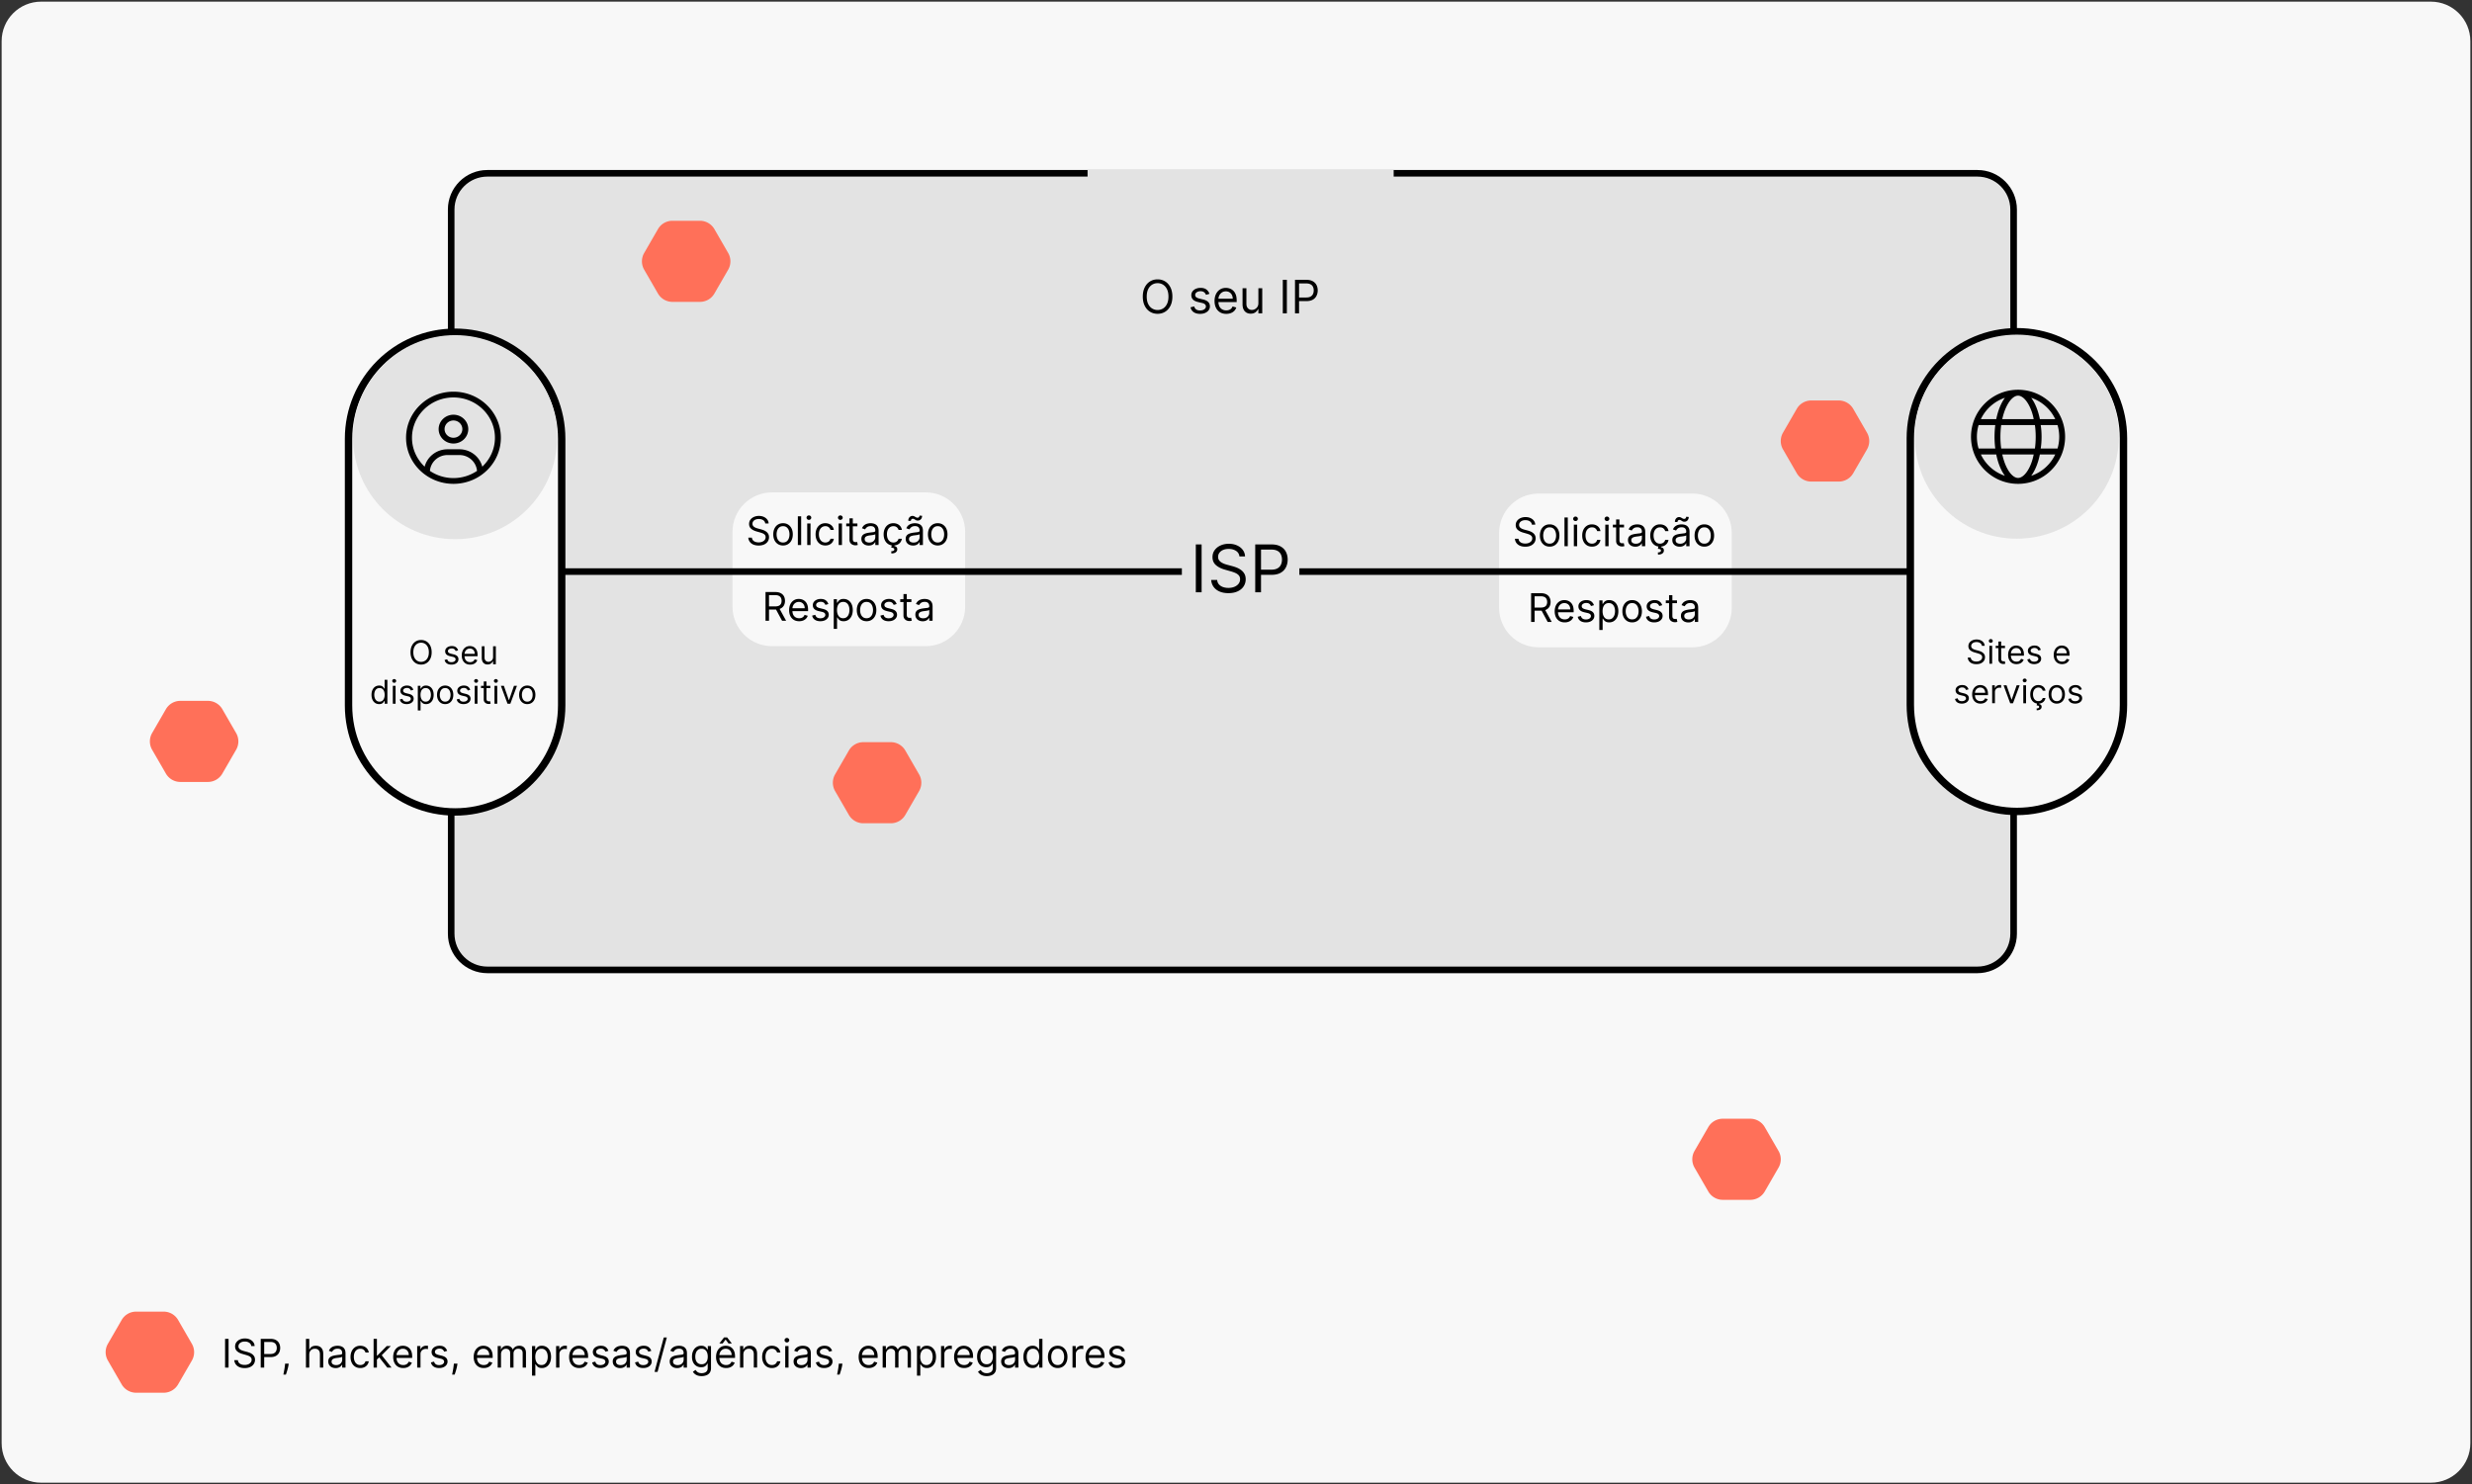 <svg width="751" height="451" viewBox="0 0 751 451" fill="none" xmlns="http://www.w3.org/2000/svg"><rect x="0" y="0" width="751" height="451" fill="#333333" stroke="none"/><g clip-path="url(#clip0_5240_163203)"><path d="M.5 12.5c0-6.627 5.373-12 12-12h726c6.627 0 12 5.373 12 12v426c0 6.627-5.373 12-12 12h-726c-6.627 0-12-5.373-12-12v-426z" fill="#F8F8F8"/><path d="M49.715 398.524h-8.36c-1.813 0-3.49.967-4.397 2.542l-4.182 7.243a5.079 5.079 0 000 5.078l4.182 7.237a5.085 5.085 0 004.398 2.542h8.359c1.813 0 3.49-.967 4.397-2.542l4.182-7.237a5.079 5.079 0 000-5.078l-4.182-7.243a5.085 5.085 0 00-4.397-2.542z" fill="#FF7059"/><path d="M136.072 63.655c0-6.627 5.373-12 12-12h452.667c6.628 0 12 5.373 12 12v220.033c0 6.628-5.372 12-12 12H148.072c-6.627 0-12-5.372-12-12V63.655z" fill="#E3E3E3"/><path fill-rule="evenodd" clip-rule="evenodd" d="M600.739 53.655H148.072c-5.523 0-10 4.477-10 10v220.033c0 5.523 4.477 10 10 10h452.667c5.523 0 10-4.477 10-10V63.655c0-5.523-4.477-10-10-10zm-452.667-2c-6.627 0-12 5.373-12 12v220.033c0 6.628 5.373 12 12 12h452.667c6.628 0 12-5.372 12-12V63.655c0-6.627-5.372-12-12-12H148.072z" fill="#000"/><path d="M222.535 161.602c0-6.628 5.373-12 12-12h46.68c6.627 0 12 5.372 12 12v22.727c0 6.628-5.373 12-12 12h-46.68c-6.627 0-12-5.372-12-12v-22.727zm232.899.352c0-6.627 5.372-12 12-12h46.679c6.628 0 12 5.373 12 12v22.728c0 6.627-5.372 12-12 12h-46.679c-6.628 0-12-5.373-12-12v-22.728z" fill="#F8F8F8"/><path fill-rule="evenodd" clip-rule="evenodd" d="M583.238 174.672H166.594v-2h416.644v2z" fill="#000"/><path d="M359.055 164.261h35.695v19.128h-35.695v-19.128zM330.406 51.655H423.4V67.08h-92.994V51.655z" fill="#E3E3E3"/><path d="M531.74 339.918h-8.359c-1.814 0-3.49.967-4.397 2.542l-4.183 7.243a5.077 5.077 0 000 5.077l4.183 7.238a5.083 5.083 0 004.397 2.541h8.359a5.07 5.07 0 004.397-2.541l4.183-7.238a5.077 5.077 0 000-5.077l-4.183-7.243a5.084 5.084 0 00-4.397-2.542zm26.879-218.237h-8.359a5.07 5.07 0 00-4.397 2.541l-4.183 7.244a5.077 5.077 0 000 5.077l4.183 7.237a5.082 5.082 0 004.397 2.542h8.359a5.07 5.07 0 004.397-2.542l4.183-7.237a5.077 5.077 0 000-5.077l-4.183-7.244a5.083 5.083 0 00-4.397-2.541zM212.642 67.08h-8.359c-1.813 0-3.49.967-4.397 2.542l-4.182 7.243a5.078 5.078 0 000 5.078l4.182 7.237a5.085 5.085 0 004.397 2.542h8.359a5.073 5.073 0 004.398-2.542l4.182-7.238a5.078 5.078 0 000-5.077l-4.182-7.243a5.085 5.085 0 00-4.398-2.542zm58 158.42h-8.359c-1.813 0-3.49.967-4.397 2.542l-4.182 7.243a5.077 5.077 0 000 5.077l4.182 7.238a5.086 5.086 0 004.397 2.542h8.359a5.073 5.073 0 004.398-2.542l4.182-7.238a5.077 5.077 0 000-5.077l-4.182-7.243a5.086 5.086 0 00-4.398-2.542zM63.154 212.945h-8.359c-1.814 0-3.49.967-4.397 2.542l-4.183 7.243a5.079 5.079 0 000 5.078l4.183 7.237a5.085 5.085 0 004.397 2.542h8.36a5.07 5.07 0 004.396-2.542l4.183-7.237a5.079 5.079 0 000-5.078l-4.183-7.243a5.085 5.085 0 00-4.397-2.542z" fill="#FF7059"/><path d="M138.264 247.131c-17.397 0-31.5-14.164-31.5-31.635v-82.037c0-17.471 14.103-31.635 31.5-31.635s31.5 14.164 31.5 31.635v82.037c0 17.471-14.103 31.635-31.5 31.635z" fill="#F8F8F8"/><path fill-rule="evenodd" clip-rule="evenodd" d="M104.764 214.335v-81.022c0-18.495 14.998-33.489 33.5-33.489 18.501 0 33.5 14.994 33.5 33.489v81.022c0 18.496-14.999 33.489-33.5 33.489-18.502 0-33.5-14.993-33.5-33.489zm2.246 0c0 17.256 13.993 31.244 31.254 31.244 17.261 0 31.254-13.988 31.254-31.244v-81.022c0-17.255-13.993-31.243-31.254-31.243-17.261 0-31.254 13.988-31.254 31.243v81.022z" fill="#000"/><path d="M169.264 132.824c0 17.121-13.88 31-31 31-17.121 0-31-13.879-31-31 0-17.121 13.879-31 31-31 17.12 0 31 13.879 31 31z" fill="#E3E3E3"/><g clip-path="url(#clip1_5240_163203)"><path d="M137.763 119.009c-7.953 0-14.4 6.267-14.4 14s6.447 14 14.4 14c7.954 0 14.4-6.267 14.4-14s-6.446-14-14.4-14zm0 26.25c-2.657 0-5.121-.808-7.155-2.179.231-2.694 2.532-4.821 5.355-4.821h3.6c2.827 0 5.127 2.129 5.356 4.821a12.796 12.796 0 01-7.156 2.179zm8.758-3.462c-.793-3.03-3.6-5.288-6.958-5.288h-3.6c-3.36 0-6.165 2.258-6.958 5.289-2.364-2.276-3.842-5.344-3.842-8.789 0-6.754 5.653-12.25 12.6-12.25s12.6 5.496 12.6 12.25c0 3.445-1.479 6.513-3.842 8.788zm-8.758-15.788c-2.486 0-4.5 1.958-4.5 4.375s2.014 4.375 4.5 4.375c2.487 0 4.5-1.959 4.5-4.375 0-2.417-2.013-4.375-4.5-4.375zm0 7c-1.49 0-2.7-1.176-2.7-2.625s1.21-2.625 2.7-2.625c1.491 0 2.7 1.177 2.7 2.625 0 1.447-1.209 2.625-2.7 2.625z" fill="#000"/></g><path d="M612.712 245.886c-17.412 0-31.526-14.176-31.526-31.662v-82.105c0-17.486 14.114-31.661 31.526-31.661 17.411 0 31.526 14.175 31.526 31.661v82.105c0 17.486-14.115 31.662-31.526 31.662z" fill="#F8F8F8"/><path fill-rule="evenodd" clip-rule="evenodd" d="M579.238 214.183v-81.022c0-18.496 14.999-33.49 33.5-33.49 18.502 0 33.5 14.994 33.5 33.49v81.022c0 18.495-14.998 33.489-33.5 33.489-18.501 0-33.5-14.994-33.5-33.489zm2.246 0c0 17.255 13.993 31.244 31.254 31.244 17.261 0 31.254-13.989 31.254-31.244v-81.022c0-17.256-13.993-31.244-31.254-31.244-17.261 0-31.254 13.988-31.254 31.244v81.022z" fill="#000"/><path d="M643.711 132.672c0 17.121-13.879 31-31 31-17.121 0-31-13.879-31-31 0-17.121 13.879-31 31-31 17.121 0 31 13.879 31 31z" fill="#E3E3E3"/><g clip-path="url(#clip2_5240_163203)"><path d="M613.09 118.426c7.894 0 14.292 6.398 14.292 14.292s-6.398 14.292-14.292 14.292c-7.893 0-14.291-6.398-14.291-14.292s6.398-14.292 14.291-14.292zm0 26.797c.933 0 2.256-.804 3.456-3.199.553-1.105 1.016-2.49 1.295-3.947h-9.552c.33 1.457.793 2.842 1.346 3.947 1.2 2.395 2.523 3.199 3.455 3.199zm-5.119-8.932h10.239c.156-1.128.24-2.328.24-3.573s-.084-2.445-.24-3.573h-10.239a26.164 26.164 0 00-.24 3.573c0 1.245.084 2.445.24 3.573zm9.87-8.932a14.952 14.952 0 00-1.295-3.948c-1.2-2.396-2.523-3.198-3.456-3.198-.932 0-2.255.802-3.455 3.198-.553 1.106-1.016 2.44-1.346 3.948h9.552zm2.122 1.786c.195 1.144.273 2.339.273 3.573s-.078 2.428-.273 3.573h5.114c.34-1.133.519-2.334.519-3.573 0-1.239-.179-2.44-.519-3.573h-5.114zm-2.881-8.281c1.172 1.581 2.099 3.837 2.635 6.495h4.673a12.521 12.521 0 00-7.308-6.495zm-7.983 0a12.54 12.54 0 00-7.31 6.495h4.675c.536-2.658 1.463-4.914 2.635-6.495zm-8.514 11.854c0 1.239.181 2.44.518 3.573h5.065a28.45 28.45 0 01-.223-3.573c0-1.234.078-2.429.223-3.573h-5.065a12.523 12.523 0 00-.518 3.573zm23.805 5.359h-4.673c-.536 2.658-1.463 4.913-2.635 6.493a12.508 12.508 0 007.308-6.493zm-17.926 0h-4.675a12.527 12.527 0 007.31 6.493c-1.172-1.58-2.099-3.835-2.635-6.493z" fill="#000"/></g><path d="M69.438 406.797v8.727H68.38v-8.727h1.057zm6.892 2.182a1.339 1.339 0 00-.623-1.006c-.363-.238-.81-.358-1.338-.358-.386 0-.724.063-1.014.188a1.625 1.625 0 00-.673.515c-.16.219-.239.468-.239.746 0 .233.055.433.166.601.114.165.259.303.435.413.176.108.36.198.554.269.193.068.37.123.532.166l.887.239c.227.059.48.142.758.247.282.105.55.248.806.43.258.179.471.409.639.691.168.281.251.626.251 1.035a2.3 2.3 0 01-.37 1.279c-.245.38-.603.683-1.074.907-.469.225-1.038.337-1.709.337-.625 0-1.166-.101-1.624-.303a2.586 2.586 0 01-1.073-.843 2.408 2.408 0 01-.44-1.258h1.091c.029.33.14.603.333.819a1.8 1.8 0 00.741.477c.302.102.625.153.972.153.403 0 .766-.065 1.087-.196a1.86 1.86 0 00.762-.554c.188-.238.282-.517.282-.835 0-.29-.081-.525-.243-.707a1.772 1.772 0 00-.64-.443 6.623 6.623 0 00-.856-.299l-1.074-.307c-.682-.196-1.221-.475-1.62-.839-.397-.364-.596-.84-.596-1.428 0-.488.132-.914.397-1.278a2.621 2.621 0 011.073-.852 3.62 3.62 0 011.513-.307c.563 0 1.063.101 1.5.302.438.199.784.472 1.04.819.258.346.395.74.41 1.18h-1.024zm2.879 6.545v-8.727h2.949c.684 0 1.244.124 1.679.371.437.244.761.575.971.993.21.417.316.883.316 1.398 0 .514-.105.981-.316 1.402a2.34 2.34 0 01-.963 1.005c-.434.247-.991.371-1.67.371H80.06v-.938h2.08c.469 0 .845-.081 1.13-.242.283-.162.49-.381.617-.657.13-.278.196-.592.196-.941 0-.35-.065-.662-.196-.938a1.401 1.401 0 00-.622-.648c-.287-.159-.668-.238-1.142-.238h-1.858v7.789h-1.057zm8.501-1.193l-.069.461a9.31 9.31 0 01-.221 1.039c-.097.37-.198.718-.303 1.044a30.55 30.55 0 01-.26.78h-.767l.145-.72c.06-.298.12-.632.179-1.001.062-.367.114-.742.153-1.125l.051-.478h1.091zm6.243-2.744v3.937h-1.005v-8.727h1.005v3.205h.085c.154-.338.384-.607.69-.806.31-.201.723-.302 1.237-.302.446 0 .836.089 1.171.268a1.8 1.8 0 01.78.814c.188.364.282.827.282 1.389v4.159h-1.006v-4.09c0-.52-.135-.922-.405-1.206-.267-.287-.638-.431-1.112-.431-.33 0-.625.07-.886.209a1.524 1.524 0 00-.614.609c-.148.267-.222.591-.222.972zm8.011 4.091c-.415 0-.792-.078-1.13-.235a1.932 1.932 0 01-.805-.686c-.199-.301-.298-.664-.298-1.09 0-.375.074-.679.221-.912.148-.236.345-.421.593-.554.247-.134.519-.233.818-.299.301-.068.603-.122.907-.162.398-.051.721-.089.968-.115.25-.028.432-.075.545-.14.117-.066.175-.179.175-.341v-.034c0-.421-.115-.747-.345-.98-.228-.233-.573-.35-1.036-.35-.48 0-.856.105-1.129.315-.273.211-.465.435-.575.674l-.955-.341c.171-.398.398-.708.682-.929.287-.225.599-.381.937-.469a3.894 3.894 0 011.006-.136 4 4 0 01.725.076c.275.049.541.15.796.303.259.153.473.385.644.695.17.309.256.724.256 1.244v4.312h-1.006v-.886h-.051a1.77 1.77 0 01-.341.456c-.159.162-.371.3-.635.413-.264.114-.587.171-.967.171zm.153-.904c.398 0 .733-.078 1.006-.234a1.597 1.597 0 00.835-1.385v-.92c-.043.051-.136.098-.281.14-.142.04-.307.076-.495.107-.184.028-.365.054-.541.077-.173.019-.314.036-.422.051a3.832 3.832 0 00-.733.166 1.261 1.261 0 00-.545.337c-.136.147-.205.349-.205.605 0 .349.13.613.388.792.261.176.592.264.993.264zm7.341.887c-.613 0-1.142-.145-1.585-.435a2.84 2.84 0 01-1.023-1.197c-.238-.509-.358-1.09-.358-1.743 0-.665.123-1.252.367-1.76a2.902 2.902 0 011.031-1.198c.443-.289.96-.434 1.551-.434.46 0 .875.085 1.245.255.369.171.671.41.907.716.236.307.382.665.439 1.074h-1.006a1.555 1.555 0 00-.511-.792c-.261-.233-.614-.35-1.057-.35-.392 0-.736.102-1.031.307a1.996 1.996 0 00-.686.857c-.162.366-.243.796-.243 1.291 0 .505.08.946.239 1.321.162.375.389.666.681.873.296.208.643.311 1.04.311.262 0 .499-.045.712-.136.213-.091.393-.222.541-.392a1.49 1.49 0 00.315-.614h1.006a2.32 2.32 0 01-1.304 1.777c-.363.179-.787.269-1.27.269zm4.982-2.523l-.017-1.244h.204l2.864-2.915h1.244l-3.051 3.085h-.085l-1.159 1.074zm-.938 2.386v-8.727h1.006v8.727h-1.006zm4.159 0l-2.556-3.238.715-.699 3.12 3.937h-1.279zm4.843.137c-.63 0-1.174-.139-1.632-.418a2.802 2.802 0 01-1.052-1.176c-.245-.506-.367-1.094-.367-1.764 0-.671.122-1.261.367-1.773a2.894 2.894 0 011.031-1.202c.443-.289.96-.434 1.551-.434.341 0 .678.057 1.01.17.332.114.635.299.908.554.273.253.49.588.652 1.006.162.418.243.932.243 1.543v.426h-5.046v-.87h4.023c0-.369-.074-.699-.222-.988a1.664 1.664 0 00-.622-.686 1.738 1.738 0 00-.946-.252c-.4 0-.747.1-1.04.298a1.98 1.98 0 00-.669.768 2.254 2.254 0 00-.234 1.014v.579c0 .495.085.914.256 1.257.173.341.413.601.72.78a2.11 2.11 0 001.069.264c.265 0 .503-.037.716-.11.216-.077.402-.191.559-.341.156-.154.277-.344.362-.571l.971.272c-.102.33-.274.62-.515.87-.242.247-.54.44-.895.579a3.305 3.305 0 01-1.198.205zm4.24-.137v-6.545h.972v.989h.068c.12-.324.335-.587.648-.789a1.911 1.911 0 011.057-.302c.074 0 .166.001.277.004.111.003.194.007.251.013v1.023a2.633 2.633 0 00-.234-.039 2.292 2.292 0 00-.379-.03c-.319 0-.603.067-.853.201a1.47 1.47 0 00-.801 1.333v4.142h-1.006zm9.102-5.079l-.904.256a1.668 1.668 0 00-.251-.439 1.215 1.215 0 00-.443-.358c-.188-.094-.428-.141-.72-.141-.401 0-.735.092-1.002.277-.264.182-.396.413-.396.695 0 .25.091.447.273.592.181.145.465.266.852.362l.971.239c.586.142 1.022.359 1.309.652.287.29.43.663.43 1.121 0 .375-.108.71-.324 1.005a2.137 2.137 0 01-.895.699c-.383.171-.829.256-1.338.256-.667 0-1.22-.145-1.657-.435-.438-.29-.715-.713-.831-1.27l.954-.238c.091.352.263.616.516.792.255.176.589.264 1.001.264.469 0 .841-.099 1.117-.298.278-.202.417-.443.417-.724a.76.76 0 00-.238-.571c-.159-.157-.404-.273-.733-.35l-1.091-.255c-.6-.142-1.04-.363-1.321-.661-.279-.301-.418-.677-.418-1.129 0-.369.104-.696.311-.98.21-.284.496-.507.857-.669a3.003 3.003 0 011.236-.243c.647 0 1.156.142 1.525.426.372.284.636.659.793 1.125zm3.133 3.886l-.068.461c-.049.323-.122.67-.222 1.039-.096.37-.197.718-.302 1.044-.106.327-.192.587-.26.78h-.767l.144-.72c.06-.298.12-.632.179-1.001.063-.367.114-.742.154-1.125l.051-.478h1.091zm7.982 1.33c-.63 0-1.174-.139-1.632-.418a2.802 2.802 0 01-1.052-1.176c-.245-.506-.367-1.094-.367-1.764 0-.671.122-1.261.367-1.773a2.894 2.894 0 011.031-1.202c.443-.289.96-.434 1.551-.434.341 0 .678.057 1.01.17.333.114.635.299.908.554.273.253.49.588.652 1.006.162.418.243.932.243 1.543v.426h-5.046v-.87h4.023c0-.369-.074-.699-.222-.988a1.664 1.664 0 00-.622-.686 1.738 1.738 0 00-.946-.252c-.4 0-.747.1-1.04.298a1.98 1.98 0 00-.669.768 2.254 2.254 0 00-.234 1.014v.579c0 .495.085.914.256 1.257.173.341.413.601.72.78a2.11 2.11 0 001.069.264c.265 0 .503-.037.716-.11.216-.077.402-.191.559-.341.156-.154.277-.344.362-.571l.971.272c-.102.33-.274.62-.515.87-.242.247-.54.44-.895.579a3.305 3.305 0 01-1.198.205zm4.241-.137v-6.545h.971v1.023h.085c.137-.35.357-.621.661-.814.304-.196.669-.294 1.095-.294.432 0 .791.098 1.078.294.29.193.516.464.678.814h.068c.168-.338.419-.607.754-.806.335-.201.737-.302 1.206-.302.585 0 1.064.183 1.436.549.372.364.558.931.558 1.701v4.38h-1.005v-4.38c0-.483-.132-.828-.397-1.036a1.468 1.468 0 00-.933-.311c-.46 0-.817.139-1.069.418-.253.275-.38.625-.38 1.048v4.261h-1.022v-4.482c0-.373-.121-.672-.363-.9-.241-.23-.552-.345-.933-.345-.261 0-.506.07-.733.209a1.57 1.57 0 00-.545.58 1.704 1.704 0 00-.205.848v4.09h-1.005zm10.429 2.455v-9h.972v1.04h.119c.074-.114.176-.259.307-.435a1.79 1.79 0 01.571-.477c.25-.142.588-.213 1.014-.213.551 0 1.037.138 1.458.413.42.276.748.666.984 1.172.236.506.354 1.102.354 1.79 0 .693-.118 1.294-.354 1.802-.236.506-.563.898-.98 1.176a2.56 2.56 0 01-1.445.414c-.42 0-.757-.07-1.01-.209a1.878 1.878 0 01-.584-.482 6.493 6.493 0 01-.315-.451h-.085v3.46h-1.006zm.989-5.727c0 .494.072.93.217 1.308.145.375.357.669.635.882.279.21.619.315 1.023.315.42 0 .771-.11 1.052-.332.284-.224.498-.526.64-.903.145-.381.217-.804.217-1.27 0-.46-.071-.875-.213-1.245a1.923 1.923 0 00-.635-.882c-.281-.218-.635-.328-1.061-.328-.409 0-.753.104-1.031.311a1.868 1.868 0 00-.631.861c-.142.367-.213.794-.213 1.283zm6.324 3.272v-6.545h.971v.989h.068a1.58 1.58 0 01.648-.789 1.914 1.914 0 011.057-.302c.074 0 .166.001.277.004.111.003.195.007.251.013v1.023a2.633 2.633 0 00-.234-.039 2.292 2.292 0 00-.379-.03c-.318 0-.602.067-.852.201-.248.13-.444.312-.589.545a1.47 1.47 0 00-.213.788v4.142h-1.005zm7.01.137c-.631 0-1.175-.139-1.632-.418a2.797 2.797 0 01-1.053-1.176c-.244-.506-.366-1.094-.366-1.764 0-.671.122-1.261.366-1.773a2.894 2.894 0 011.031-1.202c.443-.289.96-.434 1.551-.434.341 0 .678.057 1.01.17.333.114.635.299.908.554.273.253.49.588.652 1.006.162.418.243.932.243 1.543v.426h-5.046v-.87h4.023c0-.369-.074-.699-.221-.988a1.666 1.666 0 00-.623-.686 1.738 1.738 0 00-.946-.252c-.4 0-.747.1-1.039.298-.29.197-.513.452-.669.768a2.242 2.242 0 00-.235 1.014v.579c0 .495.085.914.256 1.257.173.341.413.601.72.78.307.176.663.264 1.07.264a2.2 2.2 0 00.716-.11c.215-.077.402-.191.558-.341.156-.154.277-.344.362-.571l.972.272c-.103.33-.275.62-.516.87-.241.247-.54.44-.895.579a3.303 3.303 0 01-1.197.205zm8.876-5.216l-.903.256a1.673 1.673 0 00-.252-.439 1.207 1.207 0 00-.443-.358c-.187-.094-.427-.141-.72-.141-.401 0-.734.092-1.002.277-.264.182-.396.413-.396.695 0 .25.091.447.273.592.182.145.466.266.852.362l.972.239c.585.142 1.021.359 1.308.652.287.29.43.663.43 1.121 0 .375-.108.71-.323 1.005a2.15 2.15 0 01-.895.699c-.384.171-.83.256-1.338.256-.668 0-1.221-.145-1.658-.435-.438-.29-.715-.713-.831-1.27l.954-.238c.091.352.263.616.516.792.256.176.59.264 1.002.264.468 0 .84-.099 1.116-.298.278-.202.418-.443.418-.724a.76.76 0 00-.239-.571c-.159-.157-.403-.273-.733-.35l-1.091-.255c-.599-.142-1.04-.363-1.321-.661-.278-.301-.418-.677-.418-1.129 0-.369.104-.696.312-.98.21-.284.495-.507.856-.669a3.01 3.01 0 011.236-.243c.648 0 1.156.142 1.525.426.373.284.637.659.793 1.125zm3.559 5.233a2.65 2.65 0 01-1.129-.235 1.932 1.932 0 01-.805-.686c-.199-.301-.299-.664-.299-1.09 0-.375.074-.679.222-.912a1.56 1.56 0 01.592-.554c.248-.134.52-.233.819-.299.301-.068.603-.122.907-.162.398-.051.72-.089.968-.115.25-.028.431-.075.545-.14.116-.066.175-.179.175-.341v-.034c0-.421-.115-.747-.345-.98-.228-.233-.573-.35-1.036-.35-.48 0-.857.105-1.129.315-.273.211-.465.435-.576.674l-.954-.341c.17-.398.398-.708.682-.929.287-.225.599-.381.937-.469a3.888 3.888 0 011.006-.136c.21 0 .452.025.724.076.276.049.542.15.797.303.259.153.473.385.644.695.17.309.255.724.255 1.244v4.312h-1.005v-.886h-.051a1.794 1.794 0 01-.341.456c-.159.162-.371.3-.635.413-.264.114-.587.171-.968.171zm.154-.904c.398 0 .733-.078 1.005-.234a1.6 1.6 0 00.836-1.385v-.92c-.043.051-.137.098-.282.14a4.58 4.58 0 01-.494.107 27.03 27.03 0 01-.541.077c-.173.019-.314.036-.422.051a3.815 3.815 0 00-.733.166 1.261 1.261 0 00-.545.337c-.137.147-.205.349-.205.605 0 .349.129.613.388.792.261.176.592.264.993.264zm9.318-4.329l-.903.256a1.673 1.673 0 00-.252-.439 1.199 1.199 0 00-.443-.358c-.187-.094-.427-.141-.72-.141-.4 0-.734.092-1.001.277-.264.182-.397.413-.397.695 0 .25.091.447.273.592.182.145.466.266.852.362l.972.239c.585.142 1.021.359 1.308.652.287.29.431.663.431 1.121 0 .375-.108.71-.324 1.005a2.143 2.143 0 01-.895.699c-.384.171-.83.256-1.338.256-.668 0-1.22-.145-1.658-.435-.437-.29-.714-.713-.831-1.27l.955-.238c.091.352.263.616.515.792.256.176.59.264 1.002.264.469 0 .841-.099 1.116-.298.279-.202.418-.443.418-.724a.76.76 0 00-.239-.571c-.159-.157-.403-.273-.733-.35l-1.091-.255c-.599-.142-1.039-.363-1.321-.661-.278-.301-.417-.677-.417-1.129 0-.369.103-.696.311-.98a2.12 2.12 0 01.856-.669 3.01 3.01 0 011.236-.243c.648 0 1.156.142 1.526.426.372.284.636.659.792 1.125zm4.719-4.057l-2.813 10.449h-.92l2.812-10.449h.921zm3.118 9.29c-.415 0-.791-.078-1.129-.235a1.935 1.935 0 01-.806-.686c-.199-.301-.298-.664-.298-1.09 0-.375.074-.679.222-.912.147-.236.345-.421.592-.554.247-.134.52-.233.818-.299a10.1 10.1 0 01.908-.162c.398-.051.72-.089.967-.115.25-.028.432-.075.546-.14.116-.066.174-.179.174-.341v-.034c0-.421-.115-.747-.345-.98-.227-.233-.572-.35-1.035-.35-.481 0-.857.105-1.13.315-.272.211-.464.435-.575.674l-.954-.341c.17-.398.397-.708.681-.929.287-.225.6-.381.938-.469a3.888 3.888 0 011.006-.136c.21 0 .451.025.724.076.276.049.541.15.797.303.258.153.473.385.643.695.171.309.256.724.256 1.244v4.312h-1.006v-.886h-.051a1.77 1.77 0 01-.341.456c-.159.162-.37.3-.635.413-.264.114-.586.171-.967.171zm.153-.904c.398 0 .733-.078 1.006-.234a1.59 1.59 0 00.835-1.385v-.92c-.042.051-.136.098-.281.14-.142.04-.307.076-.494.107a27.03 27.03 0 01-.541.077 15.05 15.05 0 00-.422.051 3.798 3.798 0 00-.733.166 1.259 1.259 0 00-.546.337c-.136.147-.204.349-.204.605 0 .349.129.613.387.792.262.176.593.264.993.264zm7.325 3.341c-.486 0-.904-.062-1.253-.187a2.647 2.647 0 01-1.424-1.125l.802-.563c.091.12.206.256.345.409.139.157.329.292.571.405.244.117.564.175.959.175.528 0 .964-.128 1.308-.384.344-.255.515-.656.515-1.201v-1.33h-.085c-.074.12-.179.267-.315.443a1.78 1.78 0 01-.58.465c-.25.133-.588.2-1.014.2a2.73 2.73 0 01-1.423-.375 2.622 2.622 0 01-.993-1.091c-.242-.477-.362-1.057-.362-1.738 0-.671.118-1.255.353-1.752.236-.5.564-.886.985-1.159.42-.275.906-.413 1.457-.413.426 0 .764.071 1.014.213.253.139.446.298.58.477.136.176.241.321.315.435h.103v-1.04h.971v6.733c0 .562-.128 1.02-.383 1.372a2.188 2.188 0 01-1.023.78 3.851 3.851 0 01-1.423.251zm-.034-3.596c.403 0 .744-.093 1.022-.277.279-.185.49-.45.635-.797.145-.347.218-.761.218-1.244 0-.472-.072-.888-.214-1.249a1.876 1.876 0 00-.63-.848c-.279-.205-.622-.307-1.031-.307-.427 0-.782.108-1.066.324a1.977 1.977 0 00-.635.869 3.368 3.368 0 00-.209 1.211c0 .454.071.856.213 1.206.145.346.358.619.64.818.284.196.636.294 1.057.294zm7.448 1.142c-.63 0-1.174-.139-1.632-.418a2.802 2.802 0 01-1.052-1.176c-.245-.506-.367-1.094-.367-1.764 0-.671.122-1.261.367-1.773a2.894 2.894 0 011.031-1.202c.443-.289.96-.434 1.551-.434.341 0 .678.057 1.01.17.332.114.635.299.908.554.272.253.49.588.652 1.006.162.418.243.932.243 1.543v.426h-5.046v-.87h4.023c0-.369-.074-.699-.222-.988a1.664 1.664 0 00-.622-.686 1.738 1.738 0 00-.946-.252c-.4 0-.747.1-1.04.298a1.98 1.98 0 00-.669.768 2.254 2.254 0 00-.234 1.014v.579c0 .495.085.914.256 1.257.173.341.413.601.72.78a2.11 2.11 0 001.069.264c.265 0 .503-.037.716-.11.216-.077.402-.191.559-.341.156-.154.277-.344.362-.571l.971.272c-.102.33-.274.62-.515.87-.242.247-.54.44-.895.579a3.305 3.305 0 01-1.198.205zm.733-7.466l-.886-1.193-.886 1.193h-.955v-.068l1.381-1.773h.92l1.381 1.773v.068h-.955zm4.513 3.392v3.937h-1.006v-6.545h.972v1.023h.085c.154-.333.387-.6.699-.801.313-.205.716-.307 1.21-.307.444 0 .831.091 1.164.273.332.178.591.451.775.818.185.363.277.824.277 1.38v4.159h-1.005v-4.09c0-.515-.134-.915-.401-1.202-.267-.29-.634-.435-1.099-.435-.321 0-.608.07-.861.209-.25.139-.448.342-.593.609-.144.267-.217.591-.217.972zm8.673 4.074c-.614 0-1.142-.145-1.585-.435a2.84 2.84 0 01-1.023-1.197c-.239-.509-.358-1.09-.358-1.743 0-.665.122-1.252.367-1.76a2.902 2.902 0 011.031-1.198c.443-.289.96-.434 1.551-.434.46 0 .875.085 1.244.255.37.171.672.41.908.716.236.307.382.665.439 1.074h-1.006a1.555 1.555 0 00-.511-.792c-.261-.233-.614-.35-1.057-.35-.392 0-.736.102-1.031.307a1.99 1.99 0 00-.686.857c-.162.366-.243.796-.243 1.291 0 .505.079.946.238 1.321.162.375.39.666.682.873a1.76 1.76 0 001.04.311c.261 0 .499-.045.712-.136.213-.091.393-.222.541-.392a1.49 1.49 0 00.315-.614h1.006a2.33 2.33 0 01-1.304 1.777c-.364.179-.787.269-1.27.269zm4.044-.137v-6.545h1.006v6.545h-1.006zm.511-7.636a.717.717 0 01-.507-.2.644.644 0 01-.208-.482c0-.187.069-.348.208-.481a.713.713 0 01.507-.201.7.7 0 01.503.201.636.636 0 01.213.481.639.639 0 01-.213.482.702.702 0 01-.503.2zm4.263 7.79c-.415 0-.791-.078-1.129-.235a1.935 1.935 0 01-.806-.686c-.199-.301-.298-.664-.298-1.09 0-.375.074-.679.222-.912.147-.236.345-.421.592-.554.247-.134.52-.233.818-.299a10.1 10.1 0 01.908-.162c.397-.051.72-.089.967-.115.25-.028.432-.075.545-.14.117-.066.175-.179.175-.341v-.034c0-.421-.115-.747-.345-.98-.227-.233-.572-.35-1.035-.35-.481 0-.857.105-1.13.315-.272.211-.464.435-.575.674l-.955-.341c.171-.398.398-.708.682-.929.287-.225.6-.381.938-.469a3.886 3.886 0 011.005-.136c.211 0 .452.025.725.076.275.049.541.15.797.303.258.153.473.385.643.695.171.309.256.724.256 1.244v4.312h-1.006v-.886h-.051a1.77 1.77 0 01-.341.456c-.159.162-.371.3-.635.413-.264.114-.586.171-.967.171zm.153-.904c.398 0 .733-.078 1.006-.234a1.59 1.59 0 00.835-1.385v-.92c-.042.051-.136.098-.281.14-.142.04-.307.076-.494.107-.185.028-.365.054-.542.077-.173.019-.313.036-.421.051a3.798 3.798 0 00-.733.166 1.259 1.259 0 00-.546.337c-.136.147-.204.349-.204.605 0 .349.129.613.387.792.262.176.593.264.993.264zm9.319-4.329l-.904.256a1.641 1.641 0 00-.251-.439 1.215 1.215 0 00-.443-.358c-.188-.094-.428-.141-.72-.141-.401 0-.735.092-1.002.277-.264.182-.396.413-.396.695 0 .25.091.447.273.592.181.145.466.266.852.362l.972.239c.585.142 1.021.359 1.308.652.287.29.43.663.43 1.121 0 .375-.108.71-.324 1.005a2.137 2.137 0 01-.895.699c-.383.171-.829.256-1.338.256-.667 0-1.22-.145-1.657-.435-.438-.29-.715-.713-.831-1.27l.954-.238c.091.352.263.616.516.792.256.176.589.264 1.001.264.469 0 .841-.099 1.117-.298.278-.202.417-.443.417-.724a.76.76 0 00-.238-.571c-.159-.157-.404-.273-.733-.35l-1.091-.255c-.6-.142-1.04-.363-1.321-.661-.279-.301-.418-.677-.418-1.129 0-.369.104-.696.311-.98.211-.284.496-.507.857-.669a3.003 3.003 0 011.236-.243c.647 0 1.156.142 1.525.426.372.284.637.659.793 1.125zm3.133 3.886l-.068.461c-.048.323-.122.67-.222 1.039-.096.37-.197.718-.302 1.044-.105.327-.192.587-.26.78h-.767l.145-.72c.059-.298.119-.632.179-1.001.062-.367.113-.742.153-1.125l.051-.478h1.091zm7.983 1.33c-.631 0-1.175-.139-1.633-.418a2.802 2.802 0 01-1.052-1.176c-.244-.506-.367-1.094-.367-1.764 0-.671.123-1.261.367-1.773a2.894 2.894 0 011.031-1.202c.443-.289.96-.434 1.551-.434.341 0 .678.057 1.01.17.333.114.635.299.908.554.273.253.49.588.652 1.006.162.418.243.932.243 1.543v.426h-5.046v-.87h4.023c0-.369-.074-.699-.222-.988a1.657 1.657 0 00-.622-.686 1.738 1.738 0 00-.946-.252c-.4 0-.747.1-1.039.298-.29.197-.513.452-.669.768a2.242 2.242 0 00-.235 1.014v.579c0 .495.085.914.256 1.257.173.341.413.601.72.78.307.176.663.264 1.07.264.264 0 .502-.037.715-.11.216-.077.402-.191.559-.341.156-.154.277-.344.362-.571l.972.272c-.103.33-.275.62-.516.87-.242.247-.54.44-.895.579a3.303 3.303 0 01-1.197.205zm4.24-.137v-6.545h.971v1.023h.085c.137-.35.357-.621.661-.814.304-.196.669-.294 1.095-.294.432 0 .791.098 1.078.294.29.193.516.464.678.814h.068c.168-.338.419-.607.754-.806.335-.201.737-.302 1.206-.302.585 0 1.064.183 1.436.549.372.364.559.931.559 1.701v4.38h-1.006v-4.38c0-.483-.132-.828-.396-1.036a1.473 1.473 0 00-.934-.311c-.46 0-.816.139-1.069.418-.253.275-.38.625-.38 1.048v4.261h-1.022v-4.482c0-.373-.121-.672-.362-.9-.242-.23-.553-.345-.934-.345-.261 0-.505.07-.733.209a1.57 1.57 0 00-.545.58 1.714 1.714 0 00-.205.848v4.09h-1.005zm10.429 2.455v-9h.972v1.04h.119c.074-.114.176-.259.307-.435.134-.179.324-.338.571-.477.25-.142.588-.213 1.014-.213.551 0 1.037.138 1.458.413.42.276.748.666.984 1.172.236.506.354 1.102.354 1.79 0 .693-.118 1.294-.354 1.802-.236.506-.562.898-.98 1.176a2.56 2.56 0 01-1.445.414c-.42 0-.757-.07-1.01-.209a1.874 1.874 0 01-.583-.482 6.225 6.225 0 01-.316-.451h-.085v3.46h-1.006zm.989-5.727c0 .494.072.93.217 1.308.145.375.357.669.635.882.279.21.62.315 1.023.315.42 0 .771-.11 1.053-.332.284-.224.497-.526.639-.903.145-.381.217-.804.217-1.27 0-.46-.071-.875-.213-1.245a1.923 1.923 0 00-.635-.882c-.281-.218-.635-.328-1.061-.328-.409 0-.753.104-1.031.311a1.868 1.868 0 00-.631.861c-.142.367-.213.794-.213 1.283zm6.324 3.272v-6.545h.971v.989h.069c.119-.324.335-.587.647-.789a1.914 1.914 0 011.057-.302c.074 0 .166.001.277.004.111.003.195.007.252.013v1.023a2.755 2.755 0 00-.235-.039 2.292 2.292 0 00-.379-.03c-.318 0-.602.067-.852.201a1.47 1.47 0 00-.801 1.333v4.142h-1.006zm7.01.137c-.631 0-1.175-.139-1.632-.418a2.797 2.797 0 01-1.053-1.176c-.244-.506-.366-1.094-.366-1.764 0-.671.122-1.261.366-1.773a2.894 2.894 0 011.031-1.202c.444-.289.961-.434 1.552-.434.34 0 .677.057 1.009.17.333.114.635.299.908.554.273.253.49.588.652 1.006.162.418.243.932.243 1.543v.426h-5.045v-.87h4.022c0-.369-.074-.699-.221-.988a1.67 1.67 0 00-.622-.686 1.743 1.743 0 00-.946-.252c-.401 0-.748.1-1.04.298-.29.197-.513.452-.669.768a2.242 2.242 0 00-.235 1.014v.579c0 .495.086.914.256 1.257.173.341.413.601.72.78.307.176.664.264 1.07.264a2.2 2.2 0 00.716-.11 1.54 1.54 0 00.558-.341c.156-.154.277-.344.362-.571l.972.272c-.103.33-.274.62-.516.87-.241.247-.54.44-.895.579a3.303 3.303 0 01-1.197.205zm6.882 2.454c-.486 0-.904-.062-1.253-.187a2.658 2.658 0 01-.874-.486 2.655 2.655 0 01-.549-.639l.801-.563c.091.12.206.256.345.409.139.157.33.292.571.405.244.117.564.175.959.175.528 0 .964-.128 1.308-.384.344-.255.516-.656.516-1.201v-1.33h-.085c-.074.12-.179.267-.316.443a1.776 1.776 0 01-.579.465c-.25.133-.588.2-1.015.2a2.733 2.733 0 01-1.423-.375 2.636 2.636 0 01-.993-1.091c-.241-.477-.362-1.057-.362-1.738 0-.671.118-1.255.354-1.752.236-.5.564-.886.984-1.159a2.603 2.603 0 011.457-.413c.427 0 .765.071 1.015.213.253.139.446.298.579.477.137.176.242.321.316.435h.102v-1.04h.971v6.733c0 .562-.127 1.02-.383 1.372a2.188 2.188 0 01-1.023.78c-.426.168-.9.251-1.423.251zm-.034-3.596c.403 0 .744-.093 1.023-.277.278-.185.49-.45.634-.797.145-.347.218-.761.218-1.244 0-.472-.071-.888-.213-1.249a1.878 1.878 0 00-.631-.848c-.278-.205-.622-.307-1.031-.307-.426 0-.781.108-1.066.324a1.975 1.975 0 00-.634.869c-.14.364-.209.767-.209 1.211 0 .454.071.856.213 1.206.145.346.358.619.639.818.284.196.636.294 1.057.294zm6.63 1.159a2.65 2.65 0 01-1.129-.235 1.932 1.932 0 01-.805-.686c-.199-.301-.298-.664-.298-1.09 0-.375.073-.679.221-.912a1.56 1.56 0 01.592-.554c.248-.134.52-.233.819-.299.301-.068.603-.122.907-.162.398-.051.72-.089.968-.115.25-.028.431-.075.545-.14.117-.066.175-.179.175-.341v-.034c0-.421-.115-.747-.345-.98-.228-.233-.573-.35-1.036-.35-.48 0-.856.105-1.129.315-.273.211-.465.435-.575.674l-.955-.341c.17-.398.398-.708.682-.929.287-.225.599-.381.937-.469a3.888 3.888 0 011.006-.136c.21 0 .452.025.724.076.276.049.542.15.797.303.259.153.473.385.644.695.17.309.255.724.255 1.244v4.312h-1.005v-.886h-.051a1.794 1.794 0 01-.341.456c-.159.162-.371.3-.635.413-.264.114-.587.171-.968.171zm.154-.904c.398 0 .733-.078 1.006-.234a1.597 1.597 0 00.835-1.385v-.92c-.043.051-.137.098-.281.14-.143.04-.307.076-.495.107-.184.028-.365.054-.541.077-.173.019-.314.036-.422.051a3.815 3.815 0 00-.733.166 1.261 1.261 0 00-.545.337c-.137.147-.205.349-.205.605 0 .349.129.613.388.792.261.176.592.264.993.264zm7.154.887a2.56 2.56 0 01-1.445-.414c-.418-.278-.744-.67-.98-1.176-.236-.508-.354-1.109-.354-1.802 0-.688.118-1.284.354-1.79s.564-.896.984-1.172a2.606 2.606 0 011.458-.413c.426 0 .762.071 1.01.213.25.139.44.298.571.477.133.176.237.321.311.435h.085v-3.222h1.006v8.727h-.972v-1.005h-.119c-.074.119-.179.27-.316.451-.136.179-.331.34-.583.482-.253.139-.59.209-1.01.209zm.136-.904c.403 0 .744-.105 1.023-.315.278-.213.49-.507.635-.882.145-.378.217-.814.217-1.308 0-.489-.071-.916-.213-1.283a1.868 1.868 0 00-.631-.861c-.278-.207-.622-.311-1.031-.311-.426 0-.781.11-1.065.328a1.96 1.96 0 00-.635.882c-.139.37-.209.785-.209 1.245 0 .466.071.889.213 1.27.145.377.358.679.639.903.284.222.637.332 1.057.332zm7.504.904c-.591 0-1.109-.141-1.555-.422a2.87 2.87 0 01-1.04-1.18c-.247-.506-.371-1.097-.371-1.773 0-.682.124-1.277.371-1.786.25-.508.597-.903 1.04-1.184.446-.282.964-.422 1.555-.422s1.108.14 1.551.422a2.82 2.82 0 011.04 1.184c.25.509.375 1.104.375 1.786 0 .676-.125 1.267-.375 1.773a2.828 2.828 0 01-1.04 1.18c-.443.281-.96.422-1.551.422zm0-.904c.449 0 .818-.115 1.108-.345.29-.23.504-.532.644-.907.139-.375.209-.782.209-1.219 0-.438-.07-.845-.209-1.223a2.065 2.065 0 00-.644-.916c-.29-.233-.659-.35-1.108-.35-.449 0-.818.117-1.108.35a2.064 2.064 0 00-.643.916 3.514 3.514 0 00-.209 1.223c0 .437.07.844.209 1.219.139.375.354.677.643.907.29.23.659.345 1.108.345zm4.501.767v-6.545h.972v.989h.068a1.57 1.57 0 01.648-.789 1.911 1.911 0 011.057-.302c.073 0 .166.001.277.004.11.003.194.007.251.013v1.023a2.633 2.633 0 00-.234-.039c-.12-.02-.246-.03-.38-.03-.318 0-.602.067-.852.201a1.47 1.47 0 00-.801 1.333v4.142h-1.006zm7.01.137c-.63 0-1.174-.139-1.632-.418a2.802 2.802 0 01-1.052-1.176c-.245-.506-.367-1.094-.367-1.764 0-.671.122-1.261.367-1.773a2.894 2.894 0 011.031-1.202c.443-.289.96-.434 1.551-.434.341 0 .678.057 1.01.17.332.114.635.299.908.554.272.253.49.588.652 1.006.162.418.243.932.243 1.543v.426h-5.046v-.87h4.023c0-.369-.074-.699-.222-.988a1.664 1.664 0 00-.622-.686 1.738 1.738 0 00-.946-.252c-.401 0-.747.1-1.04.298-.29.197-.513.452-.669.768a2.254 2.254 0 00-.234 1.014v.579c0 .495.085.914.256 1.257.173.341.413.601.72.78a2.11 2.11 0 001.069.264 2.2 2.2 0 00.716-.11 1.54 1.54 0 00.558-.341c.157-.154.277-.344.363-.571l.971.272c-.102.33-.274.62-.515.87-.242.247-.54.44-.895.579a3.308 3.308 0 01-1.198.205zm8.877-5.216l-.904.256a1.668 1.668 0 00-.251-.439 1.215 1.215 0 00-.443-.358c-.188-.094-.428-.141-.72-.141-.401 0-.735.092-1.002.277-.264.182-.396.413-.396.695 0 .25.091.447.273.592.181.145.465.266.852.362l.971.239c.586.142 1.022.359 1.309.652.287.29.43.663.43 1.121 0 .375-.108.71-.324 1.005a2.137 2.137 0 01-.895.699c-.383.171-.829.256-1.338.256-.667 0-1.22-.145-1.657-.435-.438-.29-.715-.713-.831-1.27l.954-.238c.091.352.263.616.516.792.255.176.589.264 1.001.264.469 0 .841-.099 1.117-.298.278-.202.417-.443.417-.724a.76.76 0 00-.238-.571c-.159-.157-.404-.273-.733-.35l-1.091-.255c-.6-.142-1.04-.363-1.321-.661-.279-.301-.418-.677-.418-1.129 0-.369.104-.696.311-.98.21-.284.496-.507.857-.669a3.003 3.003 0 011.236-.243c.647 0 1.156.142 1.525.426.372.284.636.659.793 1.125zm14.453-320.332c0 1.074-.194 2.002-.581 2.784-.388.783-.92 1.386-1.596 1.81-.677.424-1.449.637-2.317.637-.869 0-1.641-.213-2.317-.637-.676-.424-1.208-1.027-1.596-1.81-.388-.782-.581-1.71-.581-2.784 0-1.073.193-2.001.581-2.784.388-.782.92-1.385 1.596-1.81.676-.424 1.448-.636 2.317-.636.868 0 1.64.212 2.317.637.676.424 1.208 1.027 1.596 1.81.387.782.581 1.71.581 2.783zm-1.193 0c0-.881-.147-1.625-.442-2.232-.292-.606-.688-1.065-1.189-1.377a3.08 3.08 0 00-1.67-.467c-.617 0-1.175.155-1.676.467-.497.312-.893.77-1.188 1.377-.291.607-.437 1.35-.437 2.232 0 .882.146 1.626.437 2.233.295.606.691 1.065 1.188 1.377a3.108 3.108 0 001.676.467 3.08 3.08 0 001.67-.467c.501-.312.897-.77 1.189-1.377.295-.607.442-1.351.442-2.233zm12.454-.835l-1.054.298a1.955 1.955 0 00-.293-.512 1.426 1.426 0 00-.518-.417c-.218-.11-.498-.164-.84-.164-.467 0-.856.108-1.168.323-.308.212-.462.482-.462.81 0 .292.106.522.318.691.212.17.543.31.994.423l1.134.278c.682.166 1.191.42 1.526.761.335.338.502.774.502 1.307 0 .438-.126.83-.378 1.174-.248.344-.596.616-1.044.815-.447.199-.968.298-1.561.298-.779 0-1.423-.169-1.934-.507-.51-.338-.833-.832-.969-1.481l1.113-.279c.106.411.307.72.602.925.298.206.688.308 1.168.308.547 0 .981-.116 1.303-.348.325-.235.487-.517.487-.845a.89.89 0 00-.278-.666c-.186-.182-.471-.318-.856-.408l-1.272-.298c-.7-.166-1.213-.423-1.541-.77-.325-.352-.488-.791-.488-1.318 0-.431.121-.812.363-1.144a2.477 2.477 0 011-.78 3.504 3.504 0 011.441-.283c.756 0 1.349.165 1.78.497.434.331.743.769.925 1.312zm5.107 6.085c-.736 0-1.371-.162-1.904-.487a3.263 3.263 0 01-1.228-1.372c-.285-.59-.428-1.276-.428-2.058 0-.782.143-1.472.428-2.068.288-.6.689-1.068 1.203-1.402.517-.338 1.12-.507 1.81-.507.397 0 .79.066 1.178.198.388.133.741.348 1.059.647.318.295.572.686.76 1.173.189.487.284 1.087.284 1.8v.497h-5.887V90.77h4.694a2.51 2.51 0 00-.259-1.154 1.948 1.948 0 00-.726-.8c-.311-.196-.679-.294-1.103-.294-.468 0-.872.116-1.213.349a2.28 2.28 0 00-.781.894 2.632 2.632 0 00-.273 1.184v.676c0 .576.099 1.065.298 1.466.202.398.482.701.84.91.358.206.774.308 1.248.308.308 0 .587-.043.835-.129.252-.09.469-.222.651-.398.183-.178.324-.4.423-.666l1.134.318a2.52 2.52 0 01-.602 1.015 2.95 2.95 0 01-1.044.676 3.87 3.87 0 01-1.397.238zm9.759-3.281v-4.514h1.173v7.636h-1.173v-1.292h-.079a2.506 2.506 0 01-.836.99c-.377.267-.855.402-1.431.402-.478 0-.902-.105-1.273-.314a2.192 2.192 0 01-.875-.954c-.212-.428-.318-.966-.318-1.616v-4.852h1.173v4.773c0 .556.156 1 .467 1.332.315.331.716.497 1.203.497.292 0 .589-.074.89-.224.305-.149.56-.377.766-.686.209-.308.313-.7.313-1.178zm8.652-7.06v10.182h-1.233V85.023h1.233zm2.472 10.182V85.023h3.44c.799 0 1.452.144 1.959.432a2.71 2.71 0 011.134 1.158c.245.488.368 1.031.368 1.631 0 .6-.123 1.145-.368 1.636a2.74 2.74 0 01-1.124 1.173c-.507.288-1.157.433-1.949.433h-2.466v-1.094h2.427c.546 0 .986-.095 1.317-.284.331-.189.572-.444.721-.765.152-.325.229-.691.229-1.099a2.53 2.53 0 00-.229-1.094 1.63 1.63 0 00-.726-.755c-.335-.186-.779-.279-1.332-.279h-2.168v9.088h-1.233zm-160.939 63.852a1.341 1.341 0 00-.623-1.006c-.363-.238-.809-.358-1.338-.358-.386 0-.724.063-1.014.188a1.617 1.617 0 00-.673.516 1.234 1.234 0 00-.239.745c0 .233.056.434.166.601.114.165.259.303.435.414.176.107.361.197.554.268.193.068.371.124.533.166l.886.239c.227.059.48.142.759.247.281.105.549.249.805.43.259.179.472.409.639.691.168.281.252.626.252 1.035a2.3 2.3 0 01-.371 1.279c-.244.38-.602.683-1.074.907-.469.225-1.038.337-1.709.337-.625 0-1.166-.101-1.623-.303a2.581 2.581 0 01-1.074-.843 2.404 2.404 0 01-.439-1.257h1.091c.028.329.139.602.332.818.196.213.443.372.742.477.301.102.625.153.971.153.404 0 .766-.065 1.087-.196.321-.133.575-.318.763-.554.187-.238.281-.517.281-.835 0-.29-.081-.525-.243-.707a1.774 1.774 0 00-.639-.443 6.767 6.767 0 00-.857-.299l-1.074-.306c-.681-.197-1.221-.476-1.619-.84-.398-.364-.596-.839-.596-1.428 0-.488.132-.914.396-1.278a2.629 2.629 0 011.074-.852 3.616 3.616 0 011.512-.307c.563 0 1.063.101 1.5.303.438.198.785.471 1.04.818.259.346.395.74.409 1.18h-1.022zm5.402 6.682c-.591 0-1.109-.141-1.555-.422a2.862 2.862 0 01-1.04-1.18c-.247-.506-.371-1.097-.371-1.773 0-.682.124-1.277.371-1.786.25-.508.596-.903 1.04-1.184.446-.281.964-.422 1.555-.422s1.108.141 1.551.422a2.82 2.82 0 011.04 1.184c.25.509.375 1.104.375 1.786 0 .676-.125 1.267-.375 1.773a2.828 2.828 0 01-1.04 1.18c-.443.281-.96.422-1.551.422zm0-.903c.449 0 .818-.116 1.108-.346.29-.23.504-.532.643-.907a3.46 3.46 0 00.209-1.219 3.49 3.49 0 00-.209-1.223 2.056 2.056 0 00-.643-.916c-.29-.233-.659-.35-1.108-.35-.449 0-.818.117-1.108.35-.29.233-.504.538-.643.916a3.49 3.49 0 00-.209 1.223c0 .437.069.844.209 1.219.139.375.353.677.643.907.29.23.659.346 1.108.346zm5.507-7.961v8.728h-1.006v-8.728h1.006zm1.842 8.728v-6.546h1.005v6.546h-1.005zm.511-7.637a.717.717 0 01-.507-.2.645.645 0 01-.209-.482c0-.187.07-.348.209-.481a.712.712 0 01.507-.2c.196 0 .364.066.503.2a.636.636 0 01.213.481.639.639 0 01-.213.482.702.702 0 01-.503.2zm4.995 7.773c-.613 0-1.142-.145-1.585-.435a2.84 2.84 0 01-1.023-1.197c-.238-.509-.357-1.09-.357-1.743 0-.665.122-1.251.366-1.76a2.892 2.892 0 011.031-1.197c.443-.29.96-.435 1.551-.435.461 0 .875.085 1.245.256.369.17.672.409.907.715.236.307.382.665.439 1.074h-1.005a1.563 1.563 0 00-.512-.792c-.261-.233-.613-.35-1.057-.35-.392 0-.735.103-1.031.307a2.004 2.004 0 00-.686.857c-.162.366-.243.797-.243 1.291 0 .506.08.946.239 1.321.162.375.389.666.682.873.295.208.642.312 1.039.312.262 0 .499-.046.712-.137a1.457 1.457 0 00.857-1.006h1.005a2.328 2.328 0 01-.422 1.045 2.346 2.346 0 01-.882.732c-.363.179-.787.269-1.27.269zm4.044-.136v-6.546h1.006v6.546h-1.006zm.512-7.637a.717.717 0 01-.507-.2.645.645 0 01-.209-.482c0-.187.07-.348.209-.481a.712.712 0 01.507-.2.7.7 0 01.503.2.636.636 0 01.213.481.639.639 0 01-.213.482.704.704 0 01-.503.2zm5.183 1.091v.852h-3.392v-.852h3.392zm-2.404-1.568h1.006v6.239c0 .284.041.497.124.639a.64.64 0 00.323.281c.134.045.275.068.422.068.111 0 .202-.005.273-.017l.17-.034.205.903a1.9 1.9 0 01-.285.077 2.071 2.071 0 01-.465.043c-.284 0-.562-.061-.835-.183a1.66 1.66 0 01-.673-.559c-.177-.25-.265-.565-.265-.946v-6.511zm5.843 8.267c-.415 0-.792-.078-1.13-.234a1.94 1.94 0 01-.805-.686c-.199-.302-.298-.665-.298-1.091 0-.375.074-.679.221-.912.148-.236.345-.421.593-.554.247-.134.519-.233.818-.299.301-.068.603-.122.907-.162.398-.051.721-.089.968-.115.25-.028.432-.075.545-.14.117-.066.175-.179.175-.341v-.034c0-.421-.115-.747-.345-.98-.227-.233-.573-.35-1.036-.35-.48 0-.856.105-1.129.316-.273.21-.464.434-.575.673l-.955-.341c.171-.398.398-.707.682-.929a2.56 2.56 0 01.937-.469 3.894 3.894 0 011.006-.136c.21 0 .452.025.725.077.275.048.541.149.796.302.259.154.473.385.644.695.17.309.256.724.256 1.244v4.313h-1.006v-.887h-.051a1.77 1.77 0 01-.341.456c-.159.162-.371.3-.635.414-.264.113-.587.17-.967.17zm.153-.903c.398 0 .733-.079 1.006-.235a1.597 1.597 0 00.835-1.385v-.92c-.043.051-.136.098-.281.14-.142.04-.307.076-.495.107a26.034 26.034 0 01-.963.128 3.832 3.832 0 00-.733.166 1.261 1.261 0 00-.545.337c-.136.147-.205.349-.205.605 0 .349.13.613.388.792.262.176.592.265.993.265zm7.341.886c-.613 0-1.142-.145-1.585-.435a2.84 2.84 0 01-1.023-1.197c-.238-.509-.358-1.09-.358-1.743 0-.665.123-1.251.367-1.76a2.892 2.892 0 011.031-1.197c.443-.29.96-.435 1.551-.435.46 0 .875.085 1.245.256.369.17.671.409.907.715.236.307.382.665.439 1.074h-1.006a1.555 1.555 0 00-.511-.792c-.261-.233-.614-.35-1.057-.35-.392 0-.735.103-1.031.307a1.996 1.996 0 00-.686.857c-.162.366-.243.797-.243 1.291 0 .506.08.946.239 1.321.162.375.389.666.682.873.295.208.642.312 1.039.312.262 0 .499-.046.712-.137a1.465 1.465 0 00.856-1.006h1.006a2.328 2.328 0 01-.422 1.045 2.346 2.346 0 01-.882.732c-.363.179-.787.269-1.27.269zm-.477-.171h.835l-.068.341c.222.034.425.127.609.277.185.154.277.397.277.729 0 .367-.152.665-.456.895-.301.233-.745.349-1.333.349l-.034-.664c.264 0 .483-.043.656-.128a.429.429 0 00.264-.418c0-.196-.072-.329-.217-.4-.145-.071-.38-.12-.703-.145l.17-.836zm6.447.188c-.414 0-.791-.078-1.129-.234a1.94 1.94 0 01-.805-.686c-.199-.302-.298-.665-.298-1.091 0-.375.073-.679.221-.912a1.56 1.56 0 01.592-.554c.248-.134.52-.233.819-.299.301-.068.603-.122.907-.162.398-.051.72-.089.968-.115.25-.028.431-.075.545-.14.117-.066.175-.179.175-.341v-.034c0-.421-.115-.747-.345-.98-.228-.233-.573-.35-1.036-.35-.48 0-.856.105-1.129.316-.273.21-.465.434-.575.673l-.955-.341c.17-.398.398-.707.682-.929a2.56 2.56 0 01.937-.469 3.888 3.888 0 011.006-.136c.21 0 .452.025.724.077.276.048.542.149.797.302.259.154.473.385.644.695.17.309.255.724.255 1.244v4.313h-1.005v-.887h-.051a1.794 1.794 0 01-.341.456c-.159.162-.371.3-.635.414-.264.113-.587.17-.968.17zm.154-.903c.398 0 .733-.079 1.006-.235a1.597 1.597 0 00.835-1.385v-.92c-.043.051-.137.098-.281.14-.143.04-.307.076-.495.107a26.034 26.034 0 01-.963.128 3.815 3.815 0 00-.733.166 1.261 1.261 0 00-.545.337c-.137.147-.205.349-.205.605 0 .349.129.613.388.792.261.176.592.265.993.265zm-.818-6.58l-.784-.034c0-.435.123-.79.37-1.065.25-.279.559-.418.925-.418.162 0 .305.028.43.085.125.054.245.117.358.188.114.071.231.135.35.191.122.054.26.081.413.081a.525.525 0 00.409-.187.667.667 0 00.171-.46l.767.068c0 .443-.125.795-.375 1.057a1.217 1.217 0 01-.921.392 1.25 1.25 0 01-.485-.081 1.934 1.934 0 01-.341-.192 2.135 2.135 0 00-.316-.187.887.887 0 00-.409-.086.508.508 0 00-.405.192.685.685 0 00-.157.456zm8.159 7.466c-.591 0-1.109-.141-1.555-.422a2.87 2.87 0 01-1.04-1.18c-.247-.506-.371-1.097-.371-1.773 0-.682.124-1.277.371-1.786.25-.508.597-.903 1.04-1.184.446-.281.964-.422 1.555-.422s1.108.141 1.551.422a2.82 2.82 0 011.04 1.184c.25.509.375 1.104.375 1.786 0 .676-.125 1.267-.375 1.773a2.828 2.828 0 01-1.04 1.18c-.443.281-.96.422-1.551.422zm0-.903c.449 0 .818-.116 1.108-.346.29-.23.504-.532.644-.907.139-.375.208-.782.208-1.219 0-.438-.069-.845-.208-1.223a2.065 2.065 0 00-.644-.916c-.29-.233-.659-.35-1.108-.35-.449 0-.818.117-1.108.35-.29.233-.504.538-.643.916a3.514 3.514 0 00-.209 1.223c0 .437.07.844.209 1.219.139.375.353.677.643.907.29.23.659.346 1.108.346zm-52.31 23.779v-8.728h2.949c.682 0 1.242.117 1.679.35.438.23.762.547.972.95.21.403.315.862.315 1.376 0 .515-.105.971-.315 1.368-.21.398-.533.71-.968.938-.434.224-.99.336-1.666.336h-2.386v-.954h2.352c.466 0 .841-.068 1.125-.205a1.29 1.29 0 00.622-.579c.131-.253.196-.554.196-.904 0-.349-.065-.654-.196-.916a1.333 1.333 0 00-.626-.605c-.287-.145-.666-.217-1.138-.217h-1.858v7.79h-1.057zm4.108-3.921l2.148 3.921h-1.227l-2.114-3.921h1.193zm6.106 4.057c-.631 0-1.175-.139-1.632-.418a2.797 2.797 0 01-1.053-1.176c-.244-.506-.366-1.094-.366-1.764 0-.671.122-1.261.366-1.773a2.894 2.894 0 011.031-1.202c.444-.289.961-.434 1.551-.434.341 0 .678.057 1.01.17.333.114.635.299.908.554.273.253.49.588.652 1.006.162.418.243.932.243 1.543v.426h-5.045v-.87h4.022c0-.369-.074-.698-.221-.988a1.666 1.666 0 00-.623-.686 1.738 1.738 0 00-.946-.252c-.4 0-.747.1-1.039.299-.29.196-.513.451-.669.767a2.242 2.242 0 00-.235 1.014v.579c0 .495.086.914.256 1.257.173.341.413.601.72.78.307.176.663.264 1.07.264.264 0 .503-.036.716-.11a1.54 1.54 0 00.558-.341c.156-.154.277-.344.362-.571l.972.272c-.103.33-.274.62-.516.87-.241.247-.54.44-.895.579a3.303 3.303 0 01-1.197.205zm8.876-5.216l-.903.256a1.673 1.673 0 00-.252-.439 1.217 1.217 0 00-.443-.358c-.187-.094-.427-.141-.72-.141-.401 0-.734.092-1.001.277-.265.182-.397.413-.397.695 0 .25.091.447.273.592.182.145.466.266.852.362l.972.239c.585.142 1.021.359 1.308.652.287.29.43.663.43 1.121 0 .375-.107.71-.323 1.005a2.143 2.143 0 01-.895.699c-.384.171-.83.256-1.338.256-.668 0-1.221-.145-1.658-.435-.438-.29-.715-.713-.831-1.27l.955-.238c.09.352.262.616.515.792.256.176.59.265 1.002.265.468 0 .841-.1 1.116-.299.278-.201.418-.443.418-.724a.762.762 0 00-.239-.571c-.159-.156-.403-.273-.733-.35l-1.091-.255c-.599-.142-1.04-.363-1.321-.661-.278-.301-.417-.677-.417-1.129 0-.369.103-.696.311-.98.21-.284.495-.507.856-.669a3.01 3.01 0 011.236-.243c.648 0 1.156.142 1.526.426.372.284.636.659.792 1.125zm1.633 7.534v-9h.972v1.04h.119c.074-.114.176-.259.307-.435.134-.179.324-.338.571-.477.25-.142.588-.213 1.014-.213.551 0 1.037.138 1.458.413.42.276.748.666.984 1.172.236.506.354 1.102.354 1.79 0 .693-.118 1.294-.354 1.802-.236.506-.562.898-.98 1.177a2.568 2.568 0 01-1.445.413c-.42 0-.757-.07-1.01-.209a1.872 1.872 0 01-.583-.481 6.436 6.436 0 01-.316-.452h-.085v3.46h-1.006zm.989-5.727c0 .494.072.93.217 1.308.145.375.357.669.635.882.279.21.62.315 1.023.315.42 0 .771-.11 1.053-.332.284-.224.497-.525.639-.903.145-.381.217-.804.217-1.27 0-.46-.071-.875-.213-1.245a1.923 1.923 0 00-.635-.882c-.281-.218-.635-.328-1.061-.328-.409 0-.753.104-1.031.311a1.868 1.868 0 00-.631.861c-.142.367-.213.794-.213 1.283zm8.983 3.409c-.591 0-1.109-.141-1.555-.422a2.862 2.862 0 01-1.04-1.18c-.247-.506-.371-1.097-.371-1.773 0-.682.124-1.277.371-1.786.25-.508.596-.903 1.04-1.184.446-.282.964-.422 1.555-.422s1.108.14 1.551.422a2.82 2.82 0 011.04 1.184c.25.509.375 1.104.375 1.786 0 .676-.125 1.267-.375 1.773a2.828 2.828 0 01-1.04 1.18c-.443.281-.96.422-1.551.422zm0-.904c.449 0 .818-.115 1.108-.345.29-.23.504-.532.643-.907a3.46 3.46 0 00.209-1.219 3.49 3.49 0 00-.209-1.223 2.056 2.056 0 00-.643-.916c-.29-.233-.659-.35-1.108-.35-.449 0-.818.117-1.108.35-.29.233-.504.538-.644.916a3.514 3.514 0 00-.208 1.223c0 .437.069.844.208 1.219.14.375.354.677.644.907.29.23.659.345 1.108.345zm9.137-4.312l-.903.256a1.697 1.697 0 00-.251-.439 1.22 1.22 0 00-.444-.358c-.187-.094-.427-.141-.72-.141-.4 0-.734.092-1.001.277-.264.182-.397.413-.397.695 0 .25.091.447.273.592.182.145.466.266.852.362l.972.239c.585.142 1.021.359 1.308.652.287.29.431.663.431 1.121 0 .375-.108.71-.324 1.005a2.143 2.143 0 01-.895.699c-.384.171-.83.256-1.338.256-.668 0-1.22-.145-1.658-.435-.437-.29-.714-.713-.831-1.27l.955-.238c.091.352.263.616.515.792.256.176.59.265 1.002.265.469 0 .841-.1 1.116-.299.279-.201.418-.443.418-.724a.762.762 0 00-.239-.571c-.159-.156-.403-.273-.733-.35l-1.091-.255c-.599-.142-1.039-.363-1.321-.661-.278-.301-.417-.677-.417-1.129 0-.369.103-.696.311-.98a2.12 2.12 0 01.856-.669 3.01 3.01 0 011.236-.243c.648 0 1.156.142 1.526.426.372.284.636.659.792 1.125zm4.48-1.466v.852h-3.392v-.852h3.392zm-2.403-1.568h1.005v6.239c0 .284.042.497.124.639a.637.637 0 00.324.281c.133.045.274.068.422.068.11 0 .201-.006.272-.017l.171-.034.204.903a1.9 1.9 0 01-.285.077 2.065 2.065 0 01-.465.043c-.284 0-.562-.061-.835-.184a1.656 1.656 0 01-.673-.558c-.176-.25-.264-.565-.264-.946V180.5zm5.842 8.267c-.415 0-.791-.078-1.129-.234a1.944 1.944 0 01-.806-.687c-.199-.301-.298-.664-.298-1.09 0-.375.074-.679.222-.912.147-.236.345-.421.592-.554.247-.134.52-.233.818-.299a10.1 10.1 0 01.908-.162c.398-.051.72-.089.967-.115.25-.028.432-.075.546-.14.116-.066.174-.179.174-.341v-.034c0-.421-.115-.747-.345-.98-.227-.233-.572-.35-1.035-.35-.48 0-.857.105-1.13.316-.272.21-.464.434-.575.673l-.954-.341c.17-.398.397-.707.681-.929.287-.224.6-.381.938-.469a3.888 3.888 0 011.006-.136c.21 0 .451.025.724.077.276.048.541.149.797.302.258.153.473.385.643.695.171.309.256.724.256 1.244v4.313h-1.006v-.887h-.051a1.77 1.77 0 01-.341.456c-.159.162-.37.3-.635.413-.264.114-.586.171-.967.171zm.153-.903c.398 0 .733-.079 1.006-.235a1.59 1.59 0 00.835-1.385v-.92c-.042.051-.136.098-.281.14-.142.04-.307.076-.494.107a27.03 27.03 0 01-.541.077c-.174.019-.314.037-.422.051a3.798 3.798 0 00-.733.166 1.265 1.265 0 00-.546.337c-.136.147-.204.349-.204.605 0 .349.129.613.388.792.261.176.592.265.992.265zm184.914-28.455a1.34 1.34 0 00-.622-1.006c-.364-.239-.81-.358-1.338-.358-.387 0-.725.063-1.014.188a1.619 1.619 0 00-.674.515 1.236 1.236 0 00-.238.746c0 .233.055.433.166.601.113.164.258.302.434.413.177.108.361.198.554.269.194.068.371.123.533.166l.886.238c.228.06.481.142.759.248.281.105.55.248.805.43.259.179.472.409.64.69.167.282.251.627.251 1.036 0 .471-.124.898-.371 1.278-.244.381-.602.683-1.074.908-.468.224-1.038.337-1.708.337-.625 0-1.167-.101-1.624-.303a2.59 2.59 0 01-1.074-.844 2.412 2.412 0 01-.439-1.257h1.091c.029.33.139.602.333.818.196.213.443.372.741.478.301.102.625.153.972.153.403 0 .765-.065 1.086-.196.321-.134.576-.318.763-.554a1.31 1.31 0 00.281-.835c0-.29-.081-.526-.243-.708a1.798 1.798 0 00-.639-.443 6.807 6.807 0 00-.856-.298l-1.074-.307c-.682-.196-1.222-.476-1.62-.839-.397-.364-.596-.84-.596-1.428 0-.489.132-.915.396-1.278a2.631 2.631 0 011.074-.853 3.636 3.636 0 011.513-.306c.562 0 1.062.1 1.5.302.437.199.784.472 1.04.818.258.347.394.74.409 1.181h-1.023zm5.402 6.681c-.591 0-1.109-.14-1.555-.421a2.872 2.872 0 01-1.04-1.181c-.247-.505-.371-1.096-.371-1.773 0-.681.124-1.277.371-1.785.25-.509.597-.903 1.04-1.185.446-.281.964-.422 1.555-.422s1.108.141 1.551.422c.446.282.793.676 1.04 1.185.25.508.375 1.104.375 1.785 0 .677-.125 1.268-.375 1.773a2.83 2.83 0 01-1.04 1.181c-.443.281-.96.421-1.551.421zm0-.903c.449 0 .818-.115 1.108-.345.29-.23.505-.533.644-.908a3.48 3.48 0 00.209-1.219c0-.437-.07-.845-.209-1.223a2.063 2.063 0 00-.644-.916c-.29-.233-.659-.349-1.108-.349-.449 0-.818.116-1.108.349a2.07 2.07 0 00-.643.916 3.518 3.518 0 00-.209 1.223c0 .438.07.844.209 1.219.139.375.354.678.643.908.29.23.659.345 1.108.345zm5.507-7.96v8.727h-1.006v-8.727h1.006zm1.842 8.727v-6.545h1.006v6.545h-1.006zm.511-7.636a.713.713 0 01-.507-.201.643.643 0 01-.209-.481c0-.188.07-.348.209-.482a.717.717 0 01.507-.2c.196 0 .364.067.503.2a.639.639 0 01.213.482.636.636 0 01-.213.481.7.7 0 01-.503.201zm4.996 7.772c-.614 0-1.142-.144-1.585-.434a2.823 2.823 0 01-1.023-1.198c-.239-.508-.358-1.089-.358-1.743 0-.664.122-1.251.366-1.759a2.897 2.897 0 011.032-1.198c.443-.29.96-.435 1.551-.435.46 0 .875.086 1.244.256.369.171.672.409.908.716s.382.665.439 1.074h-1.006a1.564 1.564 0 00-.511-.793c-.262-.233-.614-.349-1.057-.349-.392 0-.736.102-1.031.307a1.995 1.995 0 00-.687.856c-.161.367-.242.797-.242 1.291 0 .506.079.946.238 1.321.162.375.389.667.682.874.295.207.642.311 1.04.311.261 0 .498-.045.711-.136a1.48 1.48 0 00.542-.392 1.52 1.52 0 00.315-.614h1.006a2.34 2.34 0 01-.422 1.044 2.364 2.364 0 01-.882.733c-.364.179-.787.268-1.27.268zm4.044-.136v-6.545h1.005v6.545h-1.005zm.511-7.636a.713.713 0 01-.507-.201.643.643 0 01-.209-.481c0-.188.07-.348.209-.482a.717.717 0 01.507-.2c.196 0 .364.067.503.2a.639.639 0 01.213.482.636.636 0 01-.213.481.7.7 0 01-.503.201zm5.183 1.091v.852h-3.392v-.852h3.392zm-2.403-1.569h1.005v6.239c0 .284.042.497.124.639a.64.64 0 00.324.282c.133.045.274.068.422.068.11 0 .201-.006.272-.017a7.1 7.1 0 01.171-.034l.204.903a2.133 2.133 0 01-.75.119c-.284 0-.562-.061-.835-.183a1.656 1.656 0 01-.673-.558c-.176-.25-.264-.565-.264-.946v-6.512zm5.842 8.268c-.415 0-.791-.079-1.129-.235a1.942 1.942 0 01-.806-.686c-.199-.301-.298-.665-.298-1.091 0-.375.074-.679.222-.912.147-.236.345-.42.592-.554a3.12 3.12 0 01.818-.298 10.1 10.1 0 01.908-.162c.398-.051.72-.089.967-.115.25-.028.432-.075.546-.141.116-.065.174-.179.174-.341v-.034c0-.42-.115-.747-.345-.98-.227-.233-.572-.349-1.035-.349-.481 0-.857.105-1.13.315-.272.21-.464.435-.575.673l-.954-.34c.17-.398.397-.708.681-.929.287-.225.6-.381.938-.469a3.89 3.89 0 011.006-.137 4 4 0 01.724.077c.276.048.541.149.797.303.258.153.473.385.643.694.171.31.256.725.256 1.245v4.312h-1.006v-.886h-.051a1.77 1.77 0 01-.341.456c-.159.162-.37.299-.635.413-.264.114-.586.171-.967.171zm.153-.904c.398 0 .733-.078 1.006-.234a1.597 1.597 0 00.835-1.385v-.921c-.042.051-.136.098-.281.141a4.65 4.65 0 01-.494.106 21.302 21.302 0 01-.963.128c-.262.034-.506.09-.733.167a1.257 1.257 0 00-.546.336c-.136.148-.204.35-.204.605 0 .35.129.614.387.793.262.176.593.264.993.264zm7.342.886c-.614 0-1.142-.144-1.586-.434a2.828 2.828 0 01-1.022-1.198c-.239-.508-.358-1.089-.358-1.743 0-.664.122-1.251.366-1.759a2.895 2.895 0 011.031-1.198c.444-.29.961-.435 1.552-.435.46 0 .875.086 1.244.256.369.171.672.409.908.716.235.307.382.665.439 1.074h-1.006a1.56 1.56 0 00-.512-.793c-.261-.233-.613-.349-1.056-.349-.392 0-.736.102-1.032.307a2 2 0 00-.686.856c-.162.367-.243.797-.243 1.291 0 .506.08.946.239 1.321.162.375.389.667.682.874.295.207.642.311 1.04.311.261 0 .498-.045.711-.136a1.468 1.468 0 00.857-1.006h1.006a2.34 2.34 0 01-.422 1.044 2.364 2.364 0 01-.882.733c-.364.179-.787.268-1.27.268zm-.478-.17h.836l-.069.341c.222.034.425.126.61.277.184.153.277.396.277.729 0 .366-.152.664-.456.894-.301.233-.746.35-1.334.35l-.034-.665c.264 0 .483-.042.656-.128a.427.427 0 00.264-.417c0-.196-.072-.33-.217-.401-.145-.071-.379-.119-.703-.145l.17-.835zm6.448.188c-.415 0-.791-.079-1.129-.235a1.936 1.936 0 01-.806-.686c-.199-.301-.298-.665-.298-1.091 0-.375.074-.679.221-.912.148-.236.346-.42.593-.554a3.12 3.12 0 01.818-.298 10.1 10.1 0 01.908-.162c.397-.051.72-.089.967-.115.25-.028.432-.075.545-.141.117-.065.175-.179.175-.341v-.034c0-.42-.115-.747-.345-.98-.227-.233-.572-.349-1.036-.349-.48 0-.856.105-1.129.315-.273.21-.464.435-.575.673l-.955-.34c.171-.398.398-.708.682-.929.287-.225.6-.381.938-.469a3.888 3.888 0 011.005-.137c.211 0 .452.026.725.077.275.048.541.149.797.303.258.153.473.385.643.694.171.31.256.725.256 1.245v4.312h-1.006v-.886h-.051a1.77 1.77 0 01-.341.456 1.973 1.973 0 01-.635.413c-.264.114-.587.171-.967.171zm.153-.904c.398 0 .733-.078 1.006-.234.275-.157.483-.358.622-.605.142-.248.213-.507.213-.78v-.921c-.042.051-.136.098-.281.141a4.65 4.65 0 01-.494.106 20.745 20.745 0 01-.964.128c-.261.034-.505.09-.732.167a1.257 1.257 0 00-.546.336c-.136.148-.204.35-.204.605 0 .35.129.614.387.793.262.176.593.264.993.264zm-.818-6.579l-.784-.035c0-.434.124-.789.371-1.065.25-.278.558-.417.924-.417.162 0 .306.028.431.085a2.7 2.7 0 01.358.187c.113.071.23.135.349.192.122.054.26.081.414.081a.527.527 0 00.409-.188.67.67 0 00.17-.46l.767.068c0 .444-.125.796-.375 1.057a1.213 1.213 0 01-.92.392c-.196 0-.358-.027-.486-.081a1.932 1.932 0 01-.341-.191 2.22 2.22 0 00-.315-.188.89.89 0 00-.409-.085.508.508 0 00-.405.192.686.686 0 00-.158.456zm8.159 7.465c-.59 0-1.109-.14-1.555-.421a2.872 2.872 0 01-1.04-1.181c-.247-.505-.37-1.096-.37-1.773 0-.681.123-1.277.37-1.785.25-.509.597-.903 1.04-1.185.446-.281.965-.422 1.555-.422.591 0 1.108.141 1.552.422.446.282.792.676 1.039 1.185.25.508.375 1.104.375 1.785 0 .677-.125 1.268-.375 1.773a2.828 2.828 0 01-1.039 1.181c-.444.281-.961.421-1.552.421zm0-.903c.449 0 .819-.115 1.108-.345.29-.23.505-.533.644-.908a3.48 3.48 0 00.209-1.219c0-.437-.07-.845-.209-1.223a2.063 2.063 0 00-.644-.916c-.289-.233-.659-.349-1.108-.349-.448 0-.818.116-1.107.349-.29.233-.505.539-.644.916a3.518 3.518 0 00-.209 1.223c0 .438.07.844.209 1.219.139.375.354.678.644.908.289.23.659.345 1.107.345zm-52.626 23.779v-8.727h2.949c.682 0 1.242.116 1.679.349.438.23.761.547.972.95.21.404.315.863.315 1.377s-.105.97-.315 1.368c-.211.398-.533.71-.968.937-.434.225-.99.337-1.666.337h-2.386v-.955h2.352c.466 0 .841-.068 1.125-.204.287-.137.494-.33.622-.58a1.94 1.94 0 00.196-.903c0-.35-.065-.655-.196-.916a1.329 1.329 0 00-.626-.605c-.287-.145-.666-.218-1.138-.218h-1.858v7.79h-1.057zm4.108-3.92l2.148 3.92h-1.227l-2.114-3.92h1.193zm6.106 4.056c-.631 0-1.175-.139-1.632-.417a2.803 2.803 0 01-1.053-1.176c-.244-.506-.366-1.094-.366-1.765 0-.67.122-1.261.366-1.772a2.894 2.894 0 011.031-1.202c.443-.29.96-.435 1.551-.435.341 0 .678.057 1.01.171.333.113.635.298.908.554.273.253.49.588.652 1.005.162.418.243.932.243 1.543v.426h-5.046v-.869h4.023c0-.369-.074-.699-.221-.989a1.673 1.673 0 00-.623-.686 1.746 1.746 0 00-.946-.251c-.4 0-.747.099-1.039.298a1.96 1.96 0 00-.669.767 2.245 2.245 0 00-.235 1.014v.58c0 .494.085.913.256 1.257.173.341.413.601.72.78.307.176.663.264 1.07.264.264 0 .503-.037.716-.111.215-.077.402-.19.558-.341a1.54 1.54 0 00.362-.571l.972.273c-.103.33-.275.619-.516.869-.241.247-.54.441-.895.58a3.325 3.325 0 01-1.197.204zm8.876-5.216l-.903.256a1.689 1.689 0 00-.252-.439 1.217 1.217 0 00-.443-.358c-.187-.093-.427-.14-.72-.14-.401 0-.734.092-1.002.277-.264.181-.396.413-.396.694 0 .25.091.448.273.593.182.144.466.265.852.362l.972.238c.585.142 1.021.36 1.308.652.287.29.43.664.43 1.121 0 .375-.108.71-.323 1.006a2.166 2.166 0 01-.895.699c-.384.17-.83.255-1.338.255-.668 0-1.221-.144-1.658-.434-.438-.29-.715-.713-.831-1.27l.955-.239c.09.352.262.617.515.793.256.176.59.264 1.002.264.468 0 .84-.099 1.116-.298.278-.202.418-.443.418-.725a.763.763 0 00-.239-.571c-.159-.156-.403-.272-.733-.349l-1.091-.256c-.599-.142-1.04-.362-1.321-.66-.278-.301-.417-.678-.417-1.13 0-.369.103-.696.311-.98.21-.284.495-.507.856-.669a3.01 3.01 0 011.236-.243c.648 0 1.156.142 1.525.426a2.3 2.3 0 01.793 1.125zm1.633 7.535v-9h.972v1.039h.119a9.15 9.15 0 01.307-.434c.134-.179.324-.338.571-.478.25-.142.588-.213 1.014-.213.551 0 1.037.138 1.458.414.42.275.748.666.984 1.172.236.505.354 1.102.354 1.789 0 .694-.118 1.294-.354 1.803-.236.506-.563.898-.98 1.176-.418.276-.899.413-1.445.413-.42 0-.757-.069-1.01-.208a1.862 1.862 0 01-.583-.482 6.21 6.21 0 01-.316-.452h-.085v3.461h-1.006zm.989-5.728c0 .495.072.931.217 1.309.145.375.357.669.635.882.279.21.619.315 1.023.315.42 0 .771-.111 1.052-.332a2.03 2.03 0 00.64-.904 3.54 3.54 0 00.217-1.27c0-.46-.071-.875-.213-1.244a1.923 1.923 0 00-.635-.882c-.281-.219-.635-.328-1.061-.328-.409 0-.753.103-1.031.311-.279.204-.489.491-.631.861-.142.366-.213.794-.213 1.282zm8.983 3.409c-.591 0-1.11-.14-1.556-.421a2.87 2.87 0 01-1.039-1.181c-.247-.506-.371-1.096-.371-1.773 0-.681.124-1.277.371-1.785.25-.509.596-.904 1.039-1.185.446-.281.965-.422 1.556-.422.591 0 1.108.141 1.551.422.446.281.793.676 1.04 1.185.25.508.375 1.104.375 1.785 0 .677-.125 1.267-.375 1.773a2.83 2.83 0 01-1.04 1.181c-.443.281-.96.421-1.551.421zm0-.903c.449 0 .818-.115 1.108-.345.29-.23.504-.533.643-.908a3.48 3.48 0 00.209-1.219c0-.437-.07-.845-.209-1.223a2.061 2.061 0 00-.643-.916c-.29-.233-.659-.349-1.108-.349-.449 0-.818.116-1.108.349-.29.233-.504.539-.644.916a3.518 3.518 0 00-.208 1.223c0 .438.069.844.208 1.219.14.375.354.678.644.908.29.23.659.345 1.108.345zm9.137-4.313l-.903.256a1.689 1.689 0 00-.252-.439 1.217 1.217 0 00-.443-.358c-.187-.093-.427-.14-.72-.14-.4 0-.734.092-1.001.277-.265.181-.397.413-.397.694 0 .25.091.448.273.593.182.144.466.265.852.362l.972.238c.585.142 1.021.36 1.308.652.287.29.431.664.431 1.121 0 .375-.108.71-.324 1.006a2.16 2.16 0 01-.895.699c-.384.17-.83.255-1.338.255-.668 0-1.22-.144-1.658-.434-.437-.29-.714-.713-.831-1.27l.955-.239c.091.352.262.617.515.793.256.176.59.264 1.002.264.468 0 .841-.099 1.116-.298.279-.202.418-.443.418-.725a.763.763 0 00-.239-.571c-.159-.156-.403-.272-.733-.349l-1.091-.256c-.599-.142-1.039-.362-1.321-.66-.278-.301-.417-.678-.417-1.13 0-.369.103-.696.311-.98a2.12 2.12 0 01.856-.669 3.01 3.01 0 011.236-.243c.648 0 1.156.142 1.526.426.372.285.636.66.792 1.125zm4.48-1.465v.852h-3.392v-.852h3.392zm-2.403-1.569h1.005v6.239c0 .284.042.497.124.639a.637.637 0 00.324.281c.133.046.274.069.422.069.11 0 .201-.006.272-.017a7.1 7.1 0 01.171-.034l.204.903a2.133 2.133 0 01-.75.119c-.284 0-.562-.061-.835-.183a1.656 1.656 0 01-.673-.558c-.176-.25-.264-.566-.264-.946v-6.512zm5.842 8.267c-.415 0-.791-.078-1.129-.234a1.942 1.942 0 01-.806-.686c-.199-.301-.298-.665-.298-1.091 0-.375.074-.679.222-.912.147-.236.345-.42.592-.554a3.12 3.12 0 01.818-.298 10.1 10.1 0 01.908-.162c.398-.051.72-.09.967-.115.25-.029.432-.075.546-.141.116-.065.174-.179.174-.341v-.034c0-.42-.115-.747-.345-.98-.227-.233-.572-.349-1.035-.349-.481 0-.857.105-1.13.315-.272.21-.464.435-.575.673l-.954-.341c.17-.397.397-.707.681-.929.287-.224.6-.38.938-.468a3.89 3.89 0 011.006-.137 4 4 0 01.724.077c.276.048.541.149.797.303.258.153.473.385.643.694.171.31.256.725.256 1.245v4.312h-1.006v-.886h-.051a1.77 1.77 0 01-.341.456 1.973 1.973 0 01-.635.413c-.264.114-.586.17-.967.17zm.153-.903c.398 0 .733-.078 1.006-.234a1.597 1.597 0 00.835-1.385v-.921c-.042.051-.136.098-.281.141a4.65 4.65 0 01-.494.106 21.302 21.302 0 01-.963.128c-.262.034-.506.09-.733.166a1.268 1.268 0 00-.546.337c-.136.148-.204.35-.204.605 0 .35.129.614.387.793.262.176.593.264.993.264zM365.054 165.42v14.545h-1.761V165.42h1.761zm11.486 3.636a2.228 2.228 0 00-1.036-1.676c-.607-.398-1.35-.597-2.231-.597-.644 0-1.207.104-1.69.313-.478.208-.852.494-1.122.859a2.062 2.062 0 00-.398 1.243c0 .388.093.722.277 1.001.19.275.431.505.725.689.293.18.601.329.923.448.322.113.618.206.888.277l1.477.397c.379.1.8.237 1.264.412a5.89 5.89 0 011.343.718c.43.298.786.682 1.065 1.15.279.469.419 1.044.419 1.726a3.83 3.83 0 01-.618 2.131c-.407.634-1.004 1.139-1.79 1.513-.781.374-1.73.561-2.848.561-1.041 0-1.943-.168-2.706-.505-.757-.336-1.354-.804-1.79-1.406-.43-.601-.674-1.3-.731-2.095h1.818c.047.549.232 1.004.554 1.364.327.355.739.62 1.236.795a4.99 4.99 0 001.619.256c.673 0 1.276-.109 1.811-.327.535-.222.959-.53 1.272-.923.312-.398.468-.862.468-1.392 0-.483-.135-.876-.404-1.179-.27-.303-.625-.549-1.066-.739-.44-.189-.916-.355-1.427-.497l-1.79-.511c-1.137-.327-2.036-.793-2.699-1.4-.663-.606-.994-1.399-.994-2.379 0-.814.22-1.524.66-2.13.445-.611 1.042-1.085 1.79-1.421.753-.341 1.593-.511 2.521-.511.938 0 1.771.168 2.5.504.729.331 1.307.786 1.733 1.364.431.577.658 1.233.682 1.967h-1.705zm4.8 10.909V165.42h4.915c1.141 0 2.073.206 2.798.617.729.408 1.269.959 1.619 1.655.351.696.526 1.473.526 2.33s-.175 1.636-.526 2.336c-.345.701-.88 1.26-1.605 1.677-.724.412-1.652.618-2.784.618h-3.523v-1.563h3.466c.781 0 1.409-.135 1.882-.405.474-.27.817-.634 1.03-1.094.218-.464.327-.987.327-1.569 0-.583-.109-1.103-.327-1.563a2.33 2.33 0 00-1.037-1.079c-.478-.265-1.112-.398-1.903-.398h-3.097v12.983h-1.761zm-250.202 18.223c0 .767-.139 1.43-.416 1.989-.277.559-.657.99-1.14 1.293-.483.303-1.034.454-1.655.454-.62 0-1.172-.151-1.655-.454-.482-.303-.862-.734-1.139-1.293-.277-.559-.416-1.222-.416-1.989 0-.767.139-1.429.416-1.988.277-.559.657-.99 1.139-1.293.483-.303 1.035-.454 1.655-.454.621 0 1.172.151 1.655.454.483.303.863.734 1.14 1.293.277.559.416 1.221.416 1.988zm-.853 0c0-.629-.105-1.161-.316-1.594-.208-.433-.491-.761-.849-.984a2.202 2.202 0 00-1.193-.333c-.44 0-.839.111-1.196.333-.356.223-.638.551-.849.984-.208.433-.313.965-.313 1.594 0 .63.105 1.162.313 1.595.211.433.493.761.849.984a2.22 2.22 0 001.196.333c.441 0 .838-.111 1.193-.333.358-.223.641-.551.849-.984.211-.433.316-.965.316-1.595zm8.896-.596l-.753.213a1.375 1.375 0 00-.21-.366 1.005 1.005 0 00-.369-.298 1.341 1.341 0 00-.6-.117c-.334 0-.612.077-.834.23-.221.152-.331.345-.331.579 0 .209.076.373.228.494.151.121.388.221.71.302l.809.199c.488.118.851.299 1.091.543.239.241.358.553.358.934 0 .312-.09.592-.27.838-.177.246-.426.44-.745.582-.32.142-.692.213-1.115.213-.557 0-1.017-.12-1.382-.362-.364-.241-.595-.594-.692-1.058l.795-.199c.076.294.219.514.43.661.213.146.491.22.834.22.391 0 .701-.083.931-.249.232-.168.348-.369.348-.603a.633.633 0 00-.199-.476c-.133-.131-.336-.228-.611-.292l-.909-.213c-.499-.118-.866-.301-1.101-.55-.232-.251-.348-.565-.348-.941 0-.308.087-.58.259-.817.176-.237.414-.422.714-.557a2.508 2.508 0 011.03-.203c.54 0 .964.119 1.271.355.31.237.531.55.661.938zm3.648 4.346c-.526 0-.979-.116-1.36-.348a2.326 2.326 0 01-.877-.98c-.204-.421-.306-.911-.306-1.47 0-.559.102-1.051.306-1.477.205-.429.492-.762.859-1.002.369-.241.8-.362 1.293-.362.284 0 .564.048.841.142a2.1 2.1 0 01.757.462c.227.211.408.49.543.838.135.348.202.777.202 1.286v.355h-4.204v-.725h3.352c0-.308-.062-.582-.185-.824a1.382 1.382 0 00-.518-.571 1.45 1.45 0 00-.788-.21c-.334 0-.623.083-.867.249a1.631 1.631 0 00-.557.639 1.867 1.867 0 00-.196.845v.483c0 .412.071.761.213 1.048.145.284.345.5.6.649.256.147.553.221.892.221.22 0 .419-.031.596-.093a1.28 1.28 0 00.466-.284c.13-.128.23-.286.301-.476l.81.228a1.785 1.785 0 01-.43.724 2.088 2.088 0 01-.745.483 2.76 2.76 0 01-.998.17zm6.971-2.343v-3.225h.838v5.455h-.838v-.923h-.057a1.795 1.795 0 01-.597.706c-.27.192-.611.288-1.023.288-.34 0-.643-.075-.909-.224a1.567 1.567 0 01-.625-.682c-.151-.305-.227-.69-.227-1.154v-3.466h.838v3.409c0 .398.111.715.334.952.225.237.511.355.859.355.209 0 .421-.053.636-.16.218-.106.4-.27.547-.49.149-.22.224-.5.224-.841zm-34.616 14.343a2.13 2.13 0 01-1.203-.344 2.325 2.325 0 01-.817-.98c-.197-.424-.295-.925-.295-1.502 0-.573.098-1.07.295-1.492.196-.421.47-.747.82-.976.351-.23.755-.345 1.215-.345.355 0 .635.059.841.178.209.116.367.248.476.398.111.146.198.267.259.362h.071v-2.685h.838v7.273h-.809v-.838h-.1a5.339 5.339 0 01-.262.376 1.56 1.56 0 01-.487.401c-.211.116-.491.174-.842.174zm.114-.752c.336 0 .62-.088.852-.263.232-.178.409-.423.53-.735.12-.315.181-.679.181-1.09 0-.408-.06-.764-.178-1.069a1.55 1.55 0 00-.526-.718c-.232-.173-.518-.259-.859-.259-.355 0-.651.091-.888.274-.234.179-.41.424-.529.735a2.918 2.918 0 00-.174 1.037c0 .388.059.741.178 1.058.121.315.298.566.532.753.237.184.531.277.881.277zm4.038.639v-5.455h.838v5.455h-.838zm.426-6.364a.595.595 0 01-.423-.167.536.536 0 01-.174-.401c0-.156.058-.29.174-.401a.595.595 0 01.423-.167c.163 0 .303.055.419.167a.531.531 0 01.177.401c0 .156-.059.29-.177.401a.581.581 0 01-.419.167zm5.81 2.131l-.752.213a1.432 1.432 0 00-.21-.366 1.014 1.014 0 00-.369-.298 1.344 1.344 0 00-.6-.117c-.334 0-.612.077-.835.23-.22.152-.33.345-.33.579 0 .209.076.373.227.494.152.121.388.221.71.302l.81.199c.488.118.851.299 1.09.543.239.241.359.553.359.934 0 .312-.09.592-.27.838-.178.246-.426.44-.746.582a2.722 2.722 0 01-1.115.213c-.556 0-1.017-.12-1.381-.362-.365-.241-.596-.594-.693-1.058l.796-.199c.076.294.219.514.429.661.214.146.492.22.835.22.391 0 .701-.083.93-.249.232-.168.348-.369.348-.603a.635.635 0 00-.198-.476c-.133-.131-.337-.228-.611-.292l-.909-.213c-.5-.118-.867-.301-1.101-.55-.232-.251-.348-.565-.348-.941 0-.308.086-.58.259-.817.175-.237.413-.422.714-.557a2.505 2.505 0 011.03-.203c.539 0 .963.119 1.271.355.31.237.53.55.66.938zm1.361 6.278v-7.5h.81v.867h.1c.061-.095.146-.216.255-.362.111-.15.27-.282.476-.398.208-.119.49-.178.845-.178.459 0 .864.115 1.215.345.35.229.624.555.82.976.197.422.295.919.295 1.492 0 .577-.098 1.078-.295 1.502a2.325 2.325 0 01-.817.98c-.348.23-.749.344-1.204.344-.35 0-.631-.058-.841-.174a1.56 1.56 0 01-.487-.401 5.339 5.339 0 01-.262-.376h-.072v2.883h-.838zm.824-4.772c0 .411.061.775.181 1.09.121.312.297.557.53.735.232.175.516.263.852.263.35 0 .643-.093.877-.277.237-.187.414-.438.533-.753.12-.317.181-.67.181-1.058 0-.384-.059-.73-.178-1.037a1.59 1.59 0 00-.529-.735c-.234-.183-.529-.274-.884-.274-.341 0-.628.086-.86.259-.232.171-.407.41-.525.718a2.93 2.93 0 00-.178 1.069zm7.486 2.84c-.492 0-.924-.117-1.296-.351a2.398 2.398 0 01-.867-.984c-.206-.421-.309-.914-.309-1.477 0-.568.103-1.064.309-1.488.209-.424.498-.753.867-.987.372-.235.804-.352 1.296-.352s.923.117 1.293.352c.371.234.66.563.866.987.209.424.313.92.313 1.488 0 .563-.104 1.056-.313 1.477a2.36 2.36 0 01-.866.984c-.37.234-.801.351-1.293.351zm0-.752c.374 0 .682-.096.923-.288.242-.192.421-.444.537-.756.116-.313.174-.651.174-1.016s-.058-.704-.174-1.019a1.715 1.715 0 00-.537-.764c-.241-.194-.549-.291-.923-.291s-.682.097-.923.291c-.242.194-.42.449-.536.764a2.923 2.923 0 00-.174 1.019c0 .365.058.703.174 1.016.116.312.294.564.536.756.241.192.549.288.923.288zm7.615-3.594l-.753.213a1.403 1.403 0 00-.21-.366 1.014 1.014 0 00-.369-.298 1.341 1.341 0 00-.6-.117c-.334 0-.612.077-.835.23-.22.152-.33.345-.33.579 0 .209.076.373.227.494.152.121.389.221.711.302l.809.199c.488.118.851.299 1.09.543.239.241.359.553.359.934 0 .312-.09.592-.27.838-.177.246-.426.44-.746.582a2.722 2.722 0 01-1.115.213c-.556 0-1.016-.12-1.381-.362-.365-.241-.595-.594-.693-1.058l.796-.199c.076.294.219.514.43.661.213.146.491.22.834.22.391 0 .701-.083.931-.249.232-.168.348-.369.348-.603a.636.636 0 00-.199-.476c-.133-.131-.336-.228-.611-.292l-.909-.213c-.5-.118-.867-.301-1.101-.55-.232-.251-.348-.565-.348-.941 0-.308.086-.58.259-.817.175-.237.413-.422.714-.557a2.505 2.505 0 011.03-.203c.54 0 .963.119 1.271.355.31.237.53.55.661.938zm1.361 4.233v-5.455h.838v5.455h-.838zm.426-6.364a.592.592 0 01-.423-.167.536.536 0 01-.174-.401c0-.156.058-.29.174-.401a.592.592 0 01.423-.167c.163 0 .303.055.419.167a.531.531 0 01.177.401c0 .156-.059.29-.177.401a.581.581 0 01-.419.167zm4.319.909v.71h-2.827v-.71h2.827zm-2.003-1.307h.838v5.199c0 .237.034.415.103.533a.531.531 0 00.27.234c.111.038.228.057.351.057.093 0 .169-.005.228-.014l.142-.028.17.752a1.575 1.575 0 01-.238.064 1.73 1.73 0 01-.387.036c-.237 0-.469-.051-.696-.153a1.385 1.385 0 01-.561-.465c-.147-.208-.22-.471-.22-.788v-5.427zm3.263 6.762v-5.455h.838v5.455h-.838zm.427-6.364a.592.592 0 01-.423-.167.536.536 0 01-.174-.401c0-.156.058-.29.174-.401a.592.592 0 01.423-.167c.163 0 .303.055.419.167a.531.531 0 01.177.401c0 .156-.059.29-.177.401a.581.581 0 01-.419.167zm6.407.909l-2.017 5.455h-.853l-2.017-5.455h.909l1.506 4.347h.057l1.506-4.347h.909zm3.126 5.568c-.492 0-.924-.117-1.296-.351a2.388 2.388 0 01-.866-.984c-.206-.421-.309-.914-.309-1.477 0-.568.103-1.064.309-1.488.208-.424.497-.753.866-.987.372-.235.804-.352 1.296-.352.493 0 .924.117 1.293.352.372.234.661.563.867.987.208.424.312.92.312 1.488 0 .563-.104 1.056-.312 1.477a2.356 2.356 0 01-.867.984c-.369.234-.8.351-1.293.351zm0-.752c.375 0 .682-.096.924-.288.241-.192.42-.444.536-.756.116-.313.174-.651.174-1.016s-.058-.704-.174-1.019a1.721 1.721 0 00-.536-.764c-.242-.194-.549-.291-.924-.291-.374 0-.681.097-.923.291-.241.194-.42.449-.536.764a2.923 2.923 0 00-.174 1.019c0 .365.058.703.174 1.016.116.312.295.564.536.756.242.192.549.288.923.288zm441.911-16.969a1.115 1.115 0 00-.518-.838c-.303-.199-.675-.298-1.115-.298-.322 0-.604.052-.846.156a1.352 1.352 0 00-.561.43 1.032 1.032 0 00-.199.621c0 .194.047.361.139.501.095.137.215.252.362.345.147.089.301.164.462.223.161.057.309.103.444.139l.738.199c.19.049.4.118.632.206.235.087.459.207.672.358.215.149.393.341.532.576.14.234.21.522.21.862 0 .393-.103.749-.309 1.066-.204.317-.502.569-.895.756-.391.187-.865.281-1.424.281-.521 0-.972-.084-1.353-.252a2.162 2.162 0 01-.895-.704 2.01 2.01 0 01-.366-1.047h.909c.024.274.116.502.277.682.164.177.37.31.618.397.251.086.521.128.81.128.336 0 .638-.054.905-.163.268-.111.48-.265.636-.462.156-.199.235-.431.235-.696a.852.852 0 00-.203-.589 1.479 1.479 0 00-.533-.37 5.72 5.72 0 00-.713-.248l-.895-.256c-.568-.163-1.018-.396-1.35-.699-.331-.303-.497-.7-.497-1.19 0-.407.11-.762.33-1.065.223-.306.521-.543.895-.711.377-.17.797-.255 1.261-.255.469 0 .885.084 1.25.252.365.166.653.393.866.682.216.288.33.616.341.983h-.852zm2.286 5.455v-5.455h.838v5.455h-.838zm.426-6.364a.591.591 0 01-.422-.167.536.536 0 01-.174-.401c0-.156.058-.29.174-.401a.596.596 0 01.422-.167c.164 0 .303.056.419.167a.529.529 0 01.178.401c0 .156-.059.29-.178.401a.58.58 0 01-.419.167zm4.319.909v.711H606.3v-.711h2.826zm-2.003-1.306h.839v5.198c0 .237.034.415.103.533a.533.533 0 00.269.234c.112.038.229.057.352.057.092 0 .168-.004.227-.014l.142-.028.171.752a1.575 1.575 0 01-.238.064 1.73 1.73 0 01-.387.036c-.237 0-.469-.051-.696-.153a1.385 1.385 0 01-.561-.465c-.147-.208-.221-.471-.221-.788v-5.426zm5.492 6.875c-.525 0-.979-.116-1.36-.348a2.34 2.34 0 01-.877-.981c-.203-.421-.305-.911-.305-1.47 0-.558.102-1.051.305-1.477a2.41 2.41 0 01.859-1.001c.37-.242.801-.363 1.293-.363.284 0 .565.048.842.142.277.095.529.249.756.462.227.211.408.49.543.838.135.348.203.777.203 1.286v.355h-4.205v-.725h3.353c0-.308-.062-.582-.185-.824a1.39 1.39 0 00-.519-.571 1.447 1.447 0 00-.788-.21c-.334 0-.623.083-.866.249a1.626 1.626 0 00-.558.639 1.88 1.88 0 00-.195.845v.483c0 .412.071.761.213 1.048.144.284.344.5.6.649.256.147.553.221.891.221.22 0 .419-.031.597-.093.18-.064.335-.158.465-.284a1.29 1.29 0 00.302-.476l.81.228a1.808 1.808 0 01-.43.724c-.201.206-.45.367-.746.483a2.756 2.756 0 01-.998.171zm7.397-4.347l-.752.213a1.449 1.449 0 00-.21-.366 1.014 1.014 0 00-.369-.298 1.347 1.347 0 00-.6-.117c-.334 0-.612.077-.835.231-.22.151-.33.344-.33.578 0 .209.076.373.227.494.152.121.388.221.71.302l.81.199c.488.118.851.299 1.09.543.239.242.359.553.359.934 0 .312-.09.592-.27.838-.178.246-.426.44-.746.582a2.721 2.721 0 01-1.115.214c-.556 0-1.017-.121-1.381-.363-.365-.241-.596-.594-.693-1.058l.796-.199c.075.294.219.514.429.661.213.146.492.22.835.22.391 0 .701-.083.93-.249.232-.168.348-.369.348-.603a.633.633 0 00-.199-.476c-.132-.13-.336-.228-.61-.291l-.909-.214c-.5-.118-.867-.301-1.101-.55-.232-.251-.348-.565-.348-.941 0-.308.086-.58.259-.817.175-.236.413-.422.714-.557a2.505 2.505 0 011.03-.203c.539 0 .963.119 1.271.355.31.237.53.55.66.938zm6.461 4.347c-.526 0-.979-.116-1.36-.348a2.334 2.334 0 01-.877-.981c-.204-.421-.306-.911-.306-1.47 0-.558.102-1.051.306-1.477.205-.429.492-.762.859-1.001.369-.242.8-.363 1.293-.363.284 0 .564.048.841.142a2.1 2.1 0 01.757.462c.227.211.408.49.543.838.135.348.202.777.202 1.286v.355h-4.204v-.725h3.352c0-.308-.062-.582-.185-.824a1.382 1.382 0 00-.518-.571 1.45 1.45 0 00-.788-.21c-.334 0-.623.083-.867.249a1.631 1.631 0 00-.557.639 1.867 1.867 0 00-.196.845v.483c0 .412.071.761.213 1.048.145.284.345.5.6.649.256.147.553.221.892.221.22 0 .419-.031.596-.093a1.28 1.28 0 00.466-.284c.13-.128.23-.286.301-.476l.81.228a1.785 1.785 0 01-.43.724 2.088 2.088 0 01-.745.483 2.76 2.76 0 01-.998.171zm-28.428 7.653l-.753.213a1.42 1.42 0 00-.21-.366 1.014 1.014 0 00-.369-.298 1.341 1.341 0 00-.6-.117c-.334 0-.612.077-.835.231-.22.151-.33.344-.33.578 0 .209.076.373.227.494.152.121.389.221.71.302l.81.199c.488.118.851.299 1.09.543.239.242.359.553.359.934 0 .312-.09.592-.27.838-.177.246-.426.44-.746.582a2.721 2.721 0 01-1.115.214c-.556 0-1.016-.121-1.381-.363-.365-.241-.595-.594-.693-1.058l.796-.199c.076.294.219.514.43.661.213.146.491.22.834.22.391 0 .701-.083.931-.249.232-.168.348-.369.348-.603a.636.636 0 00-.199-.476c-.133-.13-.337-.228-.611-.291l-.909-.214c-.5-.118-.867-.301-1.101-.55-.232-.251-.348-.565-.348-.941 0-.308.086-.58.259-.817.175-.236.413-.422.714-.557a2.505 2.505 0 011.03-.203c.54 0 .963.119 1.271.355.31.237.53.55.661.938zm3.647 4.347c-.525 0-.978-.116-1.36-.348a2.347 2.347 0 01-.877-.981c-.203-.421-.305-.911-.305-1.47 0-.558.102-1.051.305-1.477.206-.429.493-.762.86-1.001.369-.242.8-.363 1.292-.363.284 0 .565.048.842.142.277.095.529.249.756.462.228.211.409.49.544.838.135.348.202.777.202 1.286v.355h-4.205v-.725h3.353c0-.308-.062-.582-.185-.824a1.388 1.388 0 00-.518-.571 1.453 1.453 0 00-.789-.21 1.5 1.5 0 00-.866.249 1.626 1.626 0 00-.558.639 1.88 1.88 0 00-.195.845v.483c0 .412.071.761.213 1.048.144.284.344.5.6.649.256.147.553.221.891.221.221 0 .42-.031.597-.093.18-.064.335-.158.465-.284a1.29 1.29 0 00.302-.476l.81.228a1.796 1.796 0 01-.43.724c-.201.206-.45.367-.746.483a2.756 2.756 0 01-.998.171zm3.534-.114v-5.455h.81v.824h.056c.1-.27.28-.489.54-.657.261-.168.554-.252.881-.252a7.197 7.197 0 01.44.014v.853a1.979 1.979 0 00-.195-.032 1.882 1.882 0 00-.316-.025c-.265 0-.502.055-.71.167-.206.109-.37.26-.491.454a1.23 1.23 0 00-.177.657v3.452h-.838zm8.347-5.455l-2.017 5.455h-.853l-2.017-5.455h.91l1.505 4.347h.057l1.506-4.347h.909zm1.106 5.455v-5.455h.838v5.455h-.838zm.426-6.364a.591.591 0 01-.422-.167.536.536 0 01-.174-.401c0-.156.058-.29.174-.401a.596.596 0 01.422-.167c.163 0 .303.056.419.167a.529.529 0 01.178.401c0 .156-.059.29-.178.401a.581.581 0 01-.419.167zm4.163 6.478c-.511 0-.952-.121-1.321-.363a2.36 2.36 0 01-.852-.998c-.199-.423-.299-.907-.299-1.452 0-.554.102-1.043.306-1.467a2.41 2.41 0 01.859-.997c.369-.242.8-.363 1.293-.363.383 0 .729.071 1.037.213.307.142.56.341.756.597.197.256.318.554.366.895h-.838a1.301 1.301 0 00-.426-.661c-.218-.194-.512-.291-.881-.291-.327 0-.613.085-.859.256a1.661 1.661 0 00-.572.714 2.642 2.642 0 00-.203 1.076c0 .421.067.788.199 1.1.135.313.325.556.568.728.247.173.535.26.867.26.218 0 .415-.038.593-.114a1.223 1.223 0 00.714-.838h.838a1.95 1.95 0 01-.352.87 1.957 1.957 0 01-.735.611 2.371 2.371 0 01-1.058.224zm-.398-.143h.696l-.057.285c.185.028.354.105.508.23.154.128.231.331.231.608a.893.893 0 01-.38.745c-.251.194-.621.292-1.111.292l-.029-.554c.22 0 .403-.036.547-.107a.357.357 0 00.22-.348c0-.163-.06-.275-.181-.334s-.316-.099-.586-.121l.142-.696zm5.984.143c-.493 0-.925-.118-1.296-.352a2.384 2.384 0 01-.867-.984c-.206-.421-.309-.914-.309-1.477 0-.568.103-1.064.309-1.488a2.38 2.38 0 01.867-.987c.371-.235.803-.352 1.296-.352.492 0 .923.117 1.292.352.372.234.661.563.867.987.208.424.312.92.312 1.488 0 .563-.104 1.056-.312 1.477a2.35 2.35 0 01-.867.984c-.369.234-.8.352-1.292.352zm0-.753c.374 0 .682-.096.923-.288.242-.192.42-.444.536-.756.116-.313.174-.651.174-1.016s-.058-.704-.174-1.019a1.713 1.713 0 00-.536-.764c-.241-.194-.549-.291-.923-.291s-.682.097-.923.291a1.715 1.715 0 00-.537.764 2.923 2.923 0 00-.174 1.019c0 .365.058.703.174 1.016.116.312.295.564.537.756.241.192.549.288.923.288zm7.614-3.594l-.752.213a1.449 1.449 0 00-.21-.366 1.014 1.014 0 00-.369-.298 1.347 1.347 0 00-.6-.117c-.334 0-.612.077-.835.231-.22.151-.33.344-.33.578 0 .209.076.373.227.494.152.121.388.221.71.302l.81.199c.488.118.851.299 1.09.543.239.242.359.553.359.934 0 .312-.09.592-.27.838-.178.246-.426.44-.746.582a2.721 2.721 0 01-1.115.214c-.556 0-1.017-.121-1.381-.363-.365-.241-.596-.594-.693-1.058l.796-.199c.075.294.219.514.429.661.213.146.492.22.835.22.391 0 .701-.083.93-.249.232-.168.348-.369.348-.603a.633.633 0 00-.199-.476c-.132-.13-.336-.228-.61-.291l-.909-.214c-.5-.118-.867-.301-1.101-.55-.232-.251-.348-.565-.348-.941 0-.308.086-.58.259-.817.175-.236.413-.422.714-.557a2.505 2.505 0 011.03-.203c.539 0 .963.119 1.271.355.31.237.53.55.66.938z" fill="#000"/></g><defs><clipPath id="clip0_5240_163203"><path fill="#fff" transform="translate(.5 .5)" d="M0 0h750v450H0z"/></clipPath><clipPath id="clip1_5240_163203"><path fill="#fff" transform="translate(119.764 116.824)" d="M0 0h36v35H0z"/></clipPath><clipPath id="clip2_5240_163203"><path fill="#fff" transform="translate(595.225 114.854)" d="M0 0h35.729v35.729H0z"/></clipPath></defs></svg>